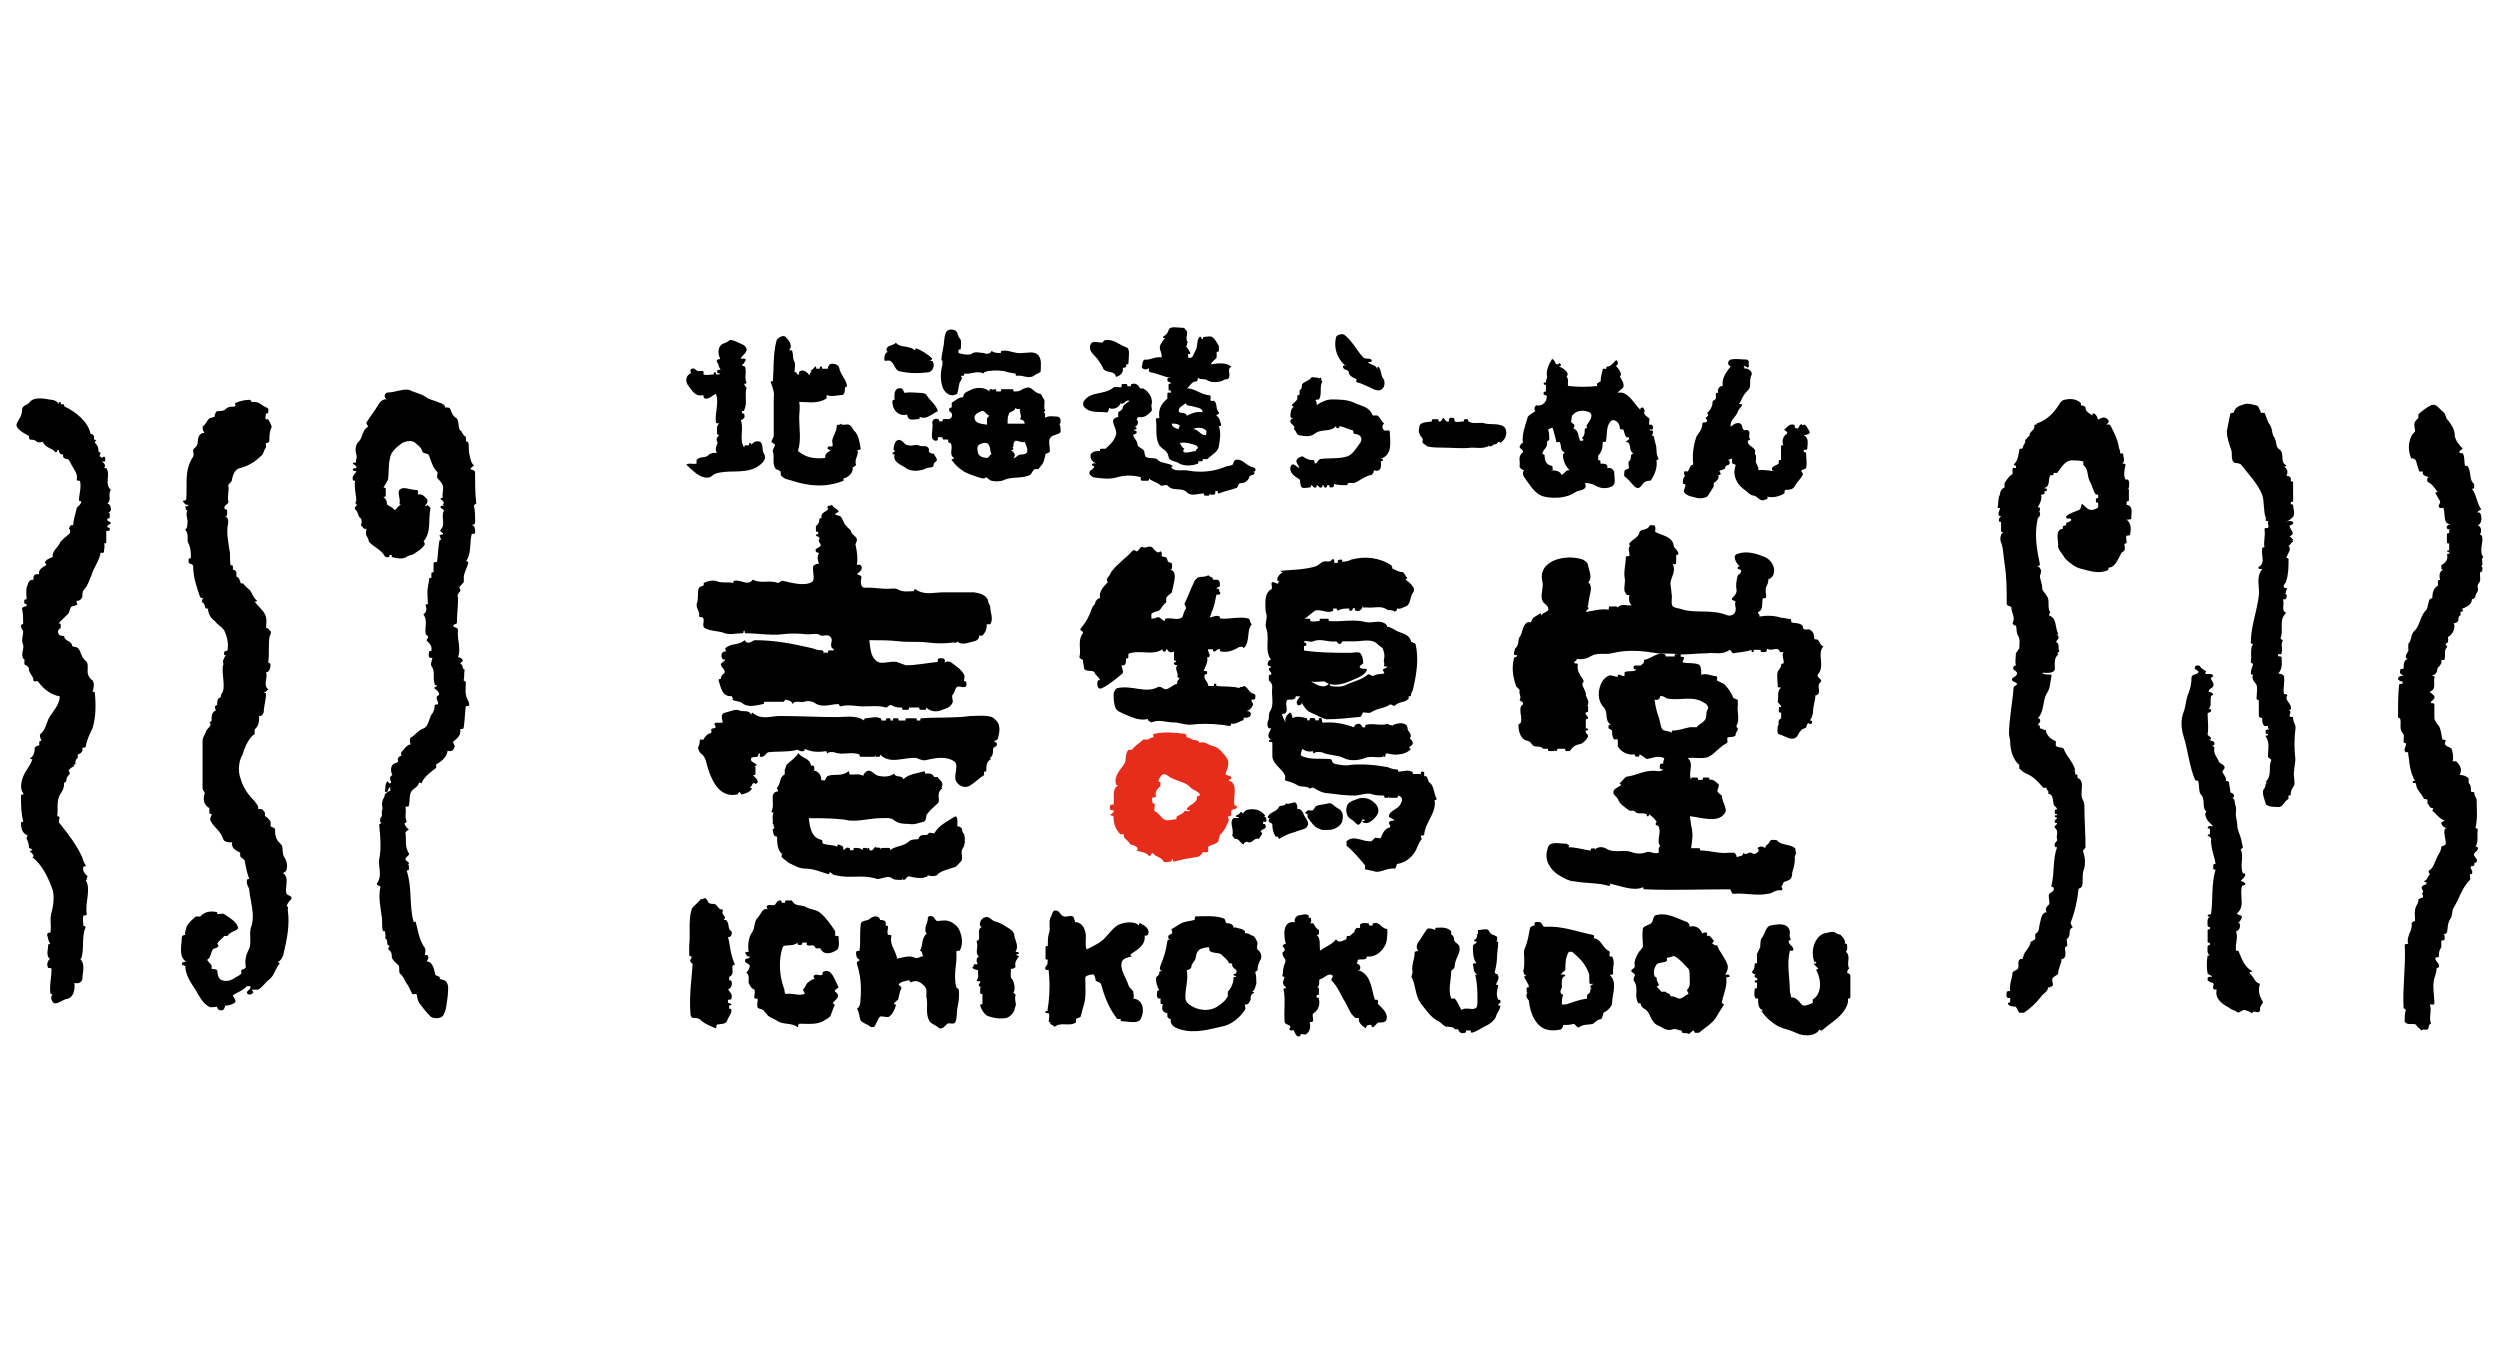 <?xml version="1.0" encoding="utf-8"?>
<!-- Generator: Adobe Illustrator 24.3.0, SVG Export Plug-In . SVG Version: 6.00 Build 0)  -->
<svg version="1.1" id="Layer_1" xmlns="http://www.w3.org/2000/svg" xmlns:xlink="http://www.w3.org/1999/xlink" x="0px" y="0px"
	 viewBox="0 0 275 150" style="enable-background:new 0 0 275 150;" xml:space="preserve">
<style type="text/css">
	.st0{fill:#010000;}
	.st1{fill:#E62D1B;}
</style>
<g>
	<path class="st0" d="M2.43,45.09c0,0.76-0.5,1.14-0.62,1.63c0,0.5,0.75,0.88,1.38,1.25c0,0.13,0,0.39,0.13,0.39
		c0.25,0,0.5,0,0.75,0.24c0.25,0.13,0.63,0,0.63,0c0.38,0.76,1,0.63,1.38,1.13c0.25,0.13,0.13-0.25,0.38-0.25
		c0,0.25,0.13,0.38,0.25,0.5c0.13,0,0.13,0,0.25,0C6.82,50.37,7.2,50.5,7.44,50.5c0.25,0.12,0.38,0.62,0.5,0.75
		c0.25,0.49,0.63,0.88,0.5,1.5c0,0.25,0.38,0,0.38,0.25c0.13,0.76-0.13,1.38-0.13,2.01c0,0.13,0.13,0.13,0.25,0.13
		c0,0.38-0.38,0.5-0.5,0.75c-0.13,0.63-0.38,1.26-0.38,1.89c-0.38-0.13-0.38,0.24-0.49,0.37c0.24,0.13,0.12,0.38,0.12,0.5
		c-0.38,0.38-1,0.76-1.13,1.13c-0.25,0.5-0.88,0.88-0.76,1.5c-0.37,0.13-0.75,0.26-0.87,0.63c0,0,0.25,0.13,0.13,0.26
		c-0.38,0.24-0.88,0.49-0.76,1c-0.13,0-0.25,0-0.38,0c-0.25,0.12-0.25,0.37-0.25,0.62c-0.37-0.12-0.62,0.38-0.62,0.51
		c-0.25,0.5-0.13,1.13-0.13,1.63c-0.13,0-0.25,0-0.25,0.13c0,0.13,0,0.13,0,0.25s0.13,0.13,0.25,0.13c0,0.13,0,0.13,0,0.25
		c-0.25,0-0.5,0.13-0.5,0.25c0.13,0.5,0.13,1.13,0.13,1.62c0,0.13-0.25,0.13-0.25,0.26c0,0.25,0.13,0.37,0.25,0.62
		c0,0.5-0.25,1.01,0,1.5c0.13,0.5-0.38,1.13,0.13,1.64c0,0,0.13,0,0.25,0c-0.13,0-0.25,0-0.25,0.13c0,0.13,0,0.25,0,0.37
		c0.25,0.13,0.5,0.26,0.5,0.5c0,0.51,0.5,0.76,0.5,1.26c0,0.24,0.38,0,0.5,0.12c0.63,0.88,1.5,1.51,2.39,1.63
		c0,1.01-0.88,1.76-1.25,2.51c-0.25,0.63-0.38,1.25-0.88,1.64c-0.13,0.12,0,0.49,0.13,0.75c-0.13,0-0.25,0-0.25,0.13
		c0,0.12,0,0.25,0,0.38c-0.25,0-0.38,0.12-0.5,0.25c0,0.5-0.13,1-0.5,1.13c0,0.13,0.13,0.13,0.25,0.13
		c-0.25,0.76-0.76,1.25-1.01,1.88c-0.25,0.63-0.38,1.38,0,1.88c0.13,0.25-0.25,0-0.25,0.25c0,1,0,1.88,0.25,2.88
		c-0.13,0-0.25,0-0.25,0.12c0,0.63,0.13,1.14,0.75,1.39c-0.13,0.13-0.13,0.25-0.13,0.37c0.13,0.25,0.25,0.5,0.25,0.88
		c0,0.25,0.38,0.13,0.38,0.38c-0.13,0-0.25,0-0.25,0.12c0.13,0.13,0.25,0.26,0.37,0.38c0,0.13,0,0.25-0.12,0.25
		c1.12,0.88,1.75,2.26,2.25,3.64c0.13,0.51,0.13,1.51-0.13,2.38c-0.24,0.75,0,1.51-0.13,2.26c-0.25,0-0.37,0.13-0.37,0.26
		c0.13,0.38,0.13,0.75,0.37,1c-0.12,0-0.25,0-0.25,0.13c0,0.51-0.25,1.01,0.13,1.5c0.12,0,0.24,0,0.37,0
		c-0.5-0.13-0.75,0.63-0.5,1.01c0.13,0,0.37,0,0.37,0.13c0,0.88-0.24,1.74-0.13,2.63c0,0.14,0.13,0.14,0.25,0.14
		c-0.37,0.37,0,1,0.25,1c0.5,0,0.76-0.38,1.38-0.51c0.63-0.12,0.88-1,0.76-1.75c0.38,0.13,0.75,0,0.88-0.38
		c0-0.76,0.38-1.63-0.25-2.26c-0.13,0-0.25,0-0.38,0c0.13,0,0.38,0,0.5,0c0.38-1.12,0-2.38,0.5-3.5c0,0-0.13-0.13-0.25-0.13
		c0-0.37-0.13-0.76,0-1.13c0,0,0.37,0,0.37-0.13c-0.24-1.25,0.51-2.76-0.12-3.76c0.24,0,0-0.38,0.24-0.38
		c-0.37-0.37-0.62-0.63-0.49-1.12c0.13,0,0.25,0,0.25-0.13c-0.25-0.38-0.25-0.5-0.38-0.88c-0.63-1.38-1.5-2.51-2.51-3.77
		c-0.13-0.12,0-0.37,0-0.62c0-0.13-0.13-0.13-0.25-0.13c0.13-0.87-0.13-1.75,0.38-2.5c0.25-0.38,0.38-0.62,0.38-1.13
		c0-0.13,0.24-0.13,0.24-0.25c0-0.38,0.13-0.51,0.38-0.76c0-0.13,0-0.26-0.12-0.38c0.12-0.25,0.37-0.37,0.62-0.5
		c0-0.13-0.13-0.13-0.25-0.13c0.13,0,0.38,0,0.38-0.13c0-0.25,0-0.5,0.25-0.63c0-0.12,0-0.38,0-0.38c0.38-0.12,0.63-0.38,0.5-0.75
		c0.13,0,0.38,0,0.38-0.13c0.12-0.75,0.49-1.5,0.75-2.01c0.38-1.26,0.38-2.64,0.25-3.89c0-0.13-0.13-0.13-0.25-0.13
		c0.12-0.38,0.25-0.88,0-1.25c-0.25-0.13-0.38-0.39-0.5-0.63c-0.13-0.5,0.13-1.25-0.24-1.5c-0.63-0.5-0.5-1.26-1.01-1.51
		c-0.13,0-0.38-0.12-0.5-0.12c0-0.63-0.87-0.51-0.87-1.13c-0.25,0-0.5,0-0.63-0.25c-0.13-0.25,0-0.5,0.25-0.62c0-0.13,0-0.25,0-0.38
		c0-0.13-0.13-0.13-0.25-0.13c0.38-0.37,0.76-0.75,1.13-1.12c0.12-0.26,0.12-0.63,0.37-0.76c0.25,0,0.5-0.13,0.63-0.25
		c-0.25,0,0-0.38-0.25-0.38c0.38,0.13,0.63-0.13,0.75-0.38c0-0.24,0-0.62,0.13-0.75c0.49-0.5,0.62-1.14,0.87-1.64
		c0.25-0.87,0.88-1.63,1.01-2.5c0,0,0.37,0.13,0.37-0.13c0-0.25,0.13-0.63,0-0.88c0.13,0,0.25,0,0.25-0.13c0-0.37,0-0.88,0-1.25
		c0,0,0.13,0,0.25,0c0.13,0,0.13-0.13,0.13-0.25c0-0.13-0.13-0.13-0.25-0.13c-0.13-0.24,0.38-0.37,0.38-0.49
		c-0.13-0.25-0.5-0.13-0.38-0.5c0.13,0,0.25,0,0.25-0.13c0-0.13,0-0.25,0-0.38c0-0.13-0.13-0.13-0.25-0.13
		c0.25,0,0.25-0.12,0.38-0.25c0-0.25,0-0.62-0.38-0.76c0.5-0.37,0-1,0.38-1.5c-0.76-0.62,0-1.63-0.5-2.38c0,0-0.13,0-0.25,0
		c0.25-0.38,0-0.5-0.24-0.76c0.12,0,0.37,0.13,0.37-0.13c0-0.12,0-0.38-0.13-0.38c-0.13,0-0.13,0.13-0.24,0.13
		c-0.13-0.13-0.13-0.13-0.25-0.13c0-0.12,0-0.25,0.13-0.37c-0.13-0.13-0.25-0.13-0.25-0.25c0-0.38-0.13-0.63-0.38-0.88
		c0-0.13,0-0.25,0.13-0.25c0-0.12-0.13-0.12-0.25-0.12c0-0.12,0-0.26,0-0.39c-0.12-0.12-0.12-0.24-0.38-0.24
		c-0.25-1.38-1.75-2.51-2.88-3.02c0,0,0-0.24-0.13-0.24c-0.13,0-0.13,0-0.25,0c0-0.13,0-0.25-0.13-0.25c-0.13,0-0.13,0.12-0.13,0.25
		c-0.13-0.39-0.63-0.5-0.88-0.5c-0.75-0.13-1.88-0.38-2.38,0.37C2.93,44.59,2.43,44.59,2.43,45.09z"/>
	<path class="st0" d="M21.75,48.61c0,0.52-0.38,0.63-0.51,0.88c0,0.25,0.13,0.5,0,0.75c-1,1.5-0.62,3.02-0.75,4.64
		c0,0.25-0.38,0.13-0.38,0.25c0.13,0.13,0.25,0.5,0.62,0.38c0,0.25-0.37,0.13-0.37,0.25c0.13,0.12,0,0.37,0.25,0.37
		c-0.25,0.5,0.12,1.01,0,1.51c0,0.13,0,0.5-0.25,0.62c0.49,0.51,0.13,1.14,0.37,1.51C21,60.28,21,60.91,21,61.41
		c-0.13,0-0.25,0-0.25,0.13c0,0.12,0,0.24,0,0.37c0.13,0.13,0.5,0.13,0.5,0.38c0,1.25,0.38,2.26,0.76,3.39
		c0.13,0.13,0.25,0.13,0.38,0.13c-0.25,0.13-0.13,0.38-0.13,0.5c0.38,0,0.13,0.75,0.62,0.63c0,0.62,0.38,1.13,0.76,1.38
		c0.25,0.38,0.75,0.63,1.01,1c0.37,0.76,0.5,1.51,0.37,2.26c0,0-0.25,0-0.37,0.13c0,0.13,0,0.13,0,0.25c0,0.13,0.12,0.13,0.24,0.13
		c-0.24,0.13-0.24,0.38-0.37,0.63c0,0.13,0.13,0.37,0,0.49c-0.13,1.01,0.24,2.01,0,2.89c-0.13,0.13-0.25,0.38-0.25,0.63
		c-0.38,0-0.38,0.5-0.38,0.75c0,0.13-0.25,0.13-0.25,0.25s0,0.25,0.13,0.38c-0.5,0.25-0.5,0.63-0.5,1.13c0,0.13-0.13,0.13-0.25,0.25
		c0.13,0,0.13,0.12,0.13,0.25c-0.13,0.38-0.49,0.5-0.49,0.74c-0.13,0.38-0.38,0.63-0.38,1.01c0,1.76,0,3.52,0,5.27
		c0,0.13,0.25,0.38,0.25,0.51c-0.25,0.63-0.13,1.25,0.5,1.63c0,0.12,0,0.38,0,0.5c0,0.13,0.13,0.13,0.25,0.13
		c0,0.24-0.25,0.49-0.13,0.74c0.38,0.76,1.14,1.14,1.39,2.01c0.13,0.38,0.62,0.38,1,0.38c-0.13,0.63,0.38,0.88,0.88,1.13
		c0,0.13,0,0.25,0,0.38c0.12,0.25,0.37,0.25,0.5,0.51c0.13,0.75,0.25,1.39,0.5,2c-0.13,0-0.25,0-0.25,0.13
		c-0.13,0.5,0.25,0.76,0.25,1.13c0.13,1.26,0.63,2.64,0.25,3.89c-0.38,0.88,0.13,1.88-0.38,2.76c-0.25,0.51-0.38,1.12-0.25,1.75
		c0,0.26-0.38,0.26-0.5,0.38c0,0.12,0,0.25,0,0.38c-0.24,0.26-0.62,0.37-0.75,0.5c-0.38,0.25-0.88,0.38-1.25,0.25
		c-0.38,0-0.63-0.5-0.63-1.01c0-0.25-0.38-0.25-0.63-0.25c0-0.13,0-0.26,0-0.38c-0.13-0.25-0.38-0.38-0.5-0.63
		c0.5-0.25,0.37-1,0.75-1.25c0.25,0,0.38-0.13,0.5-0.25c0-0.13-0.13-0.25-0.13-0.25c0.13-0.37,0.5-0.5,0.76-0.88
		c0.12,0,0.24,0,0.37,0c0.38-0.63,1.26-0.5,1.13-1c-0.13-0.51-0.88-1.01-1.5-1.39c-0.25-0.13-0.5,0-0.76,0c0-0.13,0-0.25-0.13-0.25
		c-0.76-0.12-1.25,0-1.76,0.51c-0.13,0-0.38,0-0.5,0c-0.38,0.38-0.76,0.63-1,1.14c0,0.25-0.25,0.62-0.13,0.88
		c-0.25,0-0.38,0.12-0.38,0.25c0,0.75-0.38,2.02,0.38,2.63c0.37,0.13-0.38,0-0.38,0.26c0,0.12,0.13,0.25,0.38,0.25
		c0,1.01,0.62,1.88,1.12,2.64c0.38,0.62,0.76,1.5,1.5,1.87c0.25,0.13,0.63,0,0.88,0c0,0.25,0.13,0.25,0.25,0.39
		c0.13,0,0.25,0,0.38,0c0.13-0.14,0.24-0.26,0.24-0.51c0.38,0,0.88-0.13,1.13-0.38c0.13-0.25-0.38-0.76-0.25-0.76
		c0.5-0.37,1.12-0.5,1.5-1c0.13,0,0.25,0,0.38,0c0.25,0.38-0.63,0.49-0.25,0.88c0.25,0.11,0.5,0,0.63-0.25c0,0-0.25-0.14-0.13-0.25
		c0.13,0,0.38,0,0.62,0c0.5-0.26,0.76-0.76,1.26-1.14c0.5-0.37,0.62-1.13,1.13-1.76c0,0-0.13-0.13-0.25-0.13
		c0.38-0.13,0.51-0.5,0.63-0.74c0.38-1.63,0.76-3.27,0.5-5.03c0,0,0.13-0.38-0.13-0.38c0.13-0.37,0.25-0.49,0.5-0.76
		c0.25-0.37-0.38-0.37-0.5-0.62c-0.25-0.62,0.38-1.76-0.38-2.25c-0.12,0,0.38-0.14,0.38-0.39c0.13-0.5,0-1-0.25-1.38
		c-0.25-0.37-0.13-0.88-0.25-1.25c-0.13-0.25-0.51-0.5-0.51-0.63c-0.25-0.37-0.25-0.75-0.25-1.13c0-0.25-0.37-0.25-0.49-0.38
		c0-0.12,0-0.38,0-0.5c-0.13-0.24-0.38-0.5-0.63-0.63c0-0.12,0-0.24,0-0.37c-0.13-0.25-0.38-0.5-0.76-0.38
		c0.13-0.37-0.24-0.63-0.37-0.88c-0.75-0.75-1.26-1.5-1.51-2.38c-0.37-0.88-0.24-2.01,0.13-2.64c0.13-0.38,0.38-1.13,0.63-1.5
		c0.13-0.25,0.38-0.63,0.75-0.87c0-0.13,0-0.39,0-0.51c0.5-0.37,0.5-1.01,0.5-1.5c0.38,0.12,0.38-0.25,0.5-0.38
		c0-0.63,0.25-1.38,0.25-2.01c0-0.13-0.13-0.13-0.25-0.13c0.25-0.13,0.5-0.38,0.5-0.38c-0.63-0.5,0-1.26-0.25-1.88
		c0.38,0,0.5-0.5,0.5-0.88c0-0.12-0.25-0.12-0.25-0.24c0.13-1.01,0-1.89,0.13-2.76c0-0.13,0.25-0.38,0.13-0.63
		c-0.13-0.13-0.25-0.37-0.5-0.37c0-0.51,0.13-1.01-0.13-1.51c-0.25-0.5-0.76-0.87-1.13-1.38c0.13,0,0.25,0,0.25-0.13
		c-0.38-0.25-0.5-0.75-0.76-1.12c-0.25-0.25-0.5-0.38-0.76-0.76h-0.25c-0.12-0.25-0.12-0.63-0.49-0.75c0-0.13,0-0.37,0-0.5
		c-0.13-0.13-0.13-0.25-0.38-0.25c0-0.13,0-0.25,0-0.38c0-0.12-0.13-0.12-0.25-0.12c-0.13-0.51,0-1.26-0.13-1.64
		c-0.13-1-0.38-2.01-0.13-3.01c0-0.25,0-0.63-0.38-0.76c0.13,0,0.25,0,0.25-0.12c0-0.13,0-0.37,0-0.5c0-0.13-0.25-0.13-0.25-0.13
		c-0.24-0.5,0.5-0.5,0.38-0.87c-0.13-0.63,0.13-1.13,0-1.76c0-0.13,0.38-0.38,0.38-0.5c0.13-0.75,0.38-1.25,0.88-1.38
		c1-0.25,1.76-0.76,2.38-1.38c0.25-0.13,0.25-0.63,0.5-0.88c0-0.13,0-0.38,0-0.5c0.25,0,0.38-0.13,0.38-0.25c0-0.5,0-1,0.25-1.5
		c0-0.25-0.25-0.62-0.38-0.87h-0.25c-0.13-0.13,0-0.38,0-0.63c0.13,0,0.25,0,0.25-0.13c0-0.13,0.13-0.38-0.13-0.5
		c-0.63-0.26-0.88-0.76-1.63-0.63c-0.13,0-0.13-0.25-0.25-0.25c-0.5,0-1.13,0.12-1.63,0.37c0,0.13,0.13,0.38-0.13,0.38
		c-0.38,0-0.63,0-0.88,0.25c-0.24,0.25-0.62,0.25-1,0.25c-0.13,0.13-0.25,0.38-0.25,0.63c-0.13,0-0.38,0.13-0.51,0.13
		c-0.37,0.25-0.37,0.62-0.75,0.88c-0.13,0.24,0,0.49,0.13,0.75C21.88,47.61,21.75,48.24,21.75,48.61z"/>
	<path class="st0" d="M39.19,49.99c0.14,0.44-0.13,0.63,0,0.88c-0.13,0-0.38,0-0.38,0.13c0.13,0.13,0.5,0.25,0.38,0.5
		c-0.13,0-0.38,0-0.38,0.13c0,0.25,0.38,0.12,0.38,0.25c-0.13,0.25-0.5,0.49-0.38,0.87c0,0.13,0.13,0.13,0.25,0.13
		c-0.13,0.76,0.13,1.5,0.13,2.26c-0.13,0-0.13,0.5,0.25,0.38c-0.25,0-0.5,0.37-0.38,0.5c0.38,0.26,0.25,0.75,0.63,1.01
		c0.12,0.13,0.12,0.5,0,0.76c0.25,0.12,0.25,0.49,0.62,0.37c0,0.25-0.13,0.5,0,0.76c0.13,0.24,0.25,0.38,0.25,0.63
		c0.5,0.63,1.38,0.88,1.76,1.63c0.13,0.12,0.25,0.12,0.38,0.12c0.13,0,0.13-0.12,0.13-0.24c0.13,0,0.13,0,0.25,0
		c0,0.13,0,0.24,0.13,0.24c0.5,0.13,1.13,0.26,1.63-0.12c0.25-0.13,0.63-0.13,0.87-0.38c0.38-0.25,0.63-0.38,1.01-0.88
		c0-0.13,0-0.25-0.13-0.37c0.88-1.01,0.5-2.38,0.76-3.65c0-0.12-0.25-0.24-0.38-0.37c0,0.13-0.13,0.13-0.25,0.13
		c0.25-0.26,0.38-0.5,0.25-0.76c-0.25-0.25-0.5-0.62-1.01-0.5c0-0.12,0.13-0.5-0.13-0.5c-0.62,0-1.38-0.37-1.75-0.12
		c-0.5,0.24,0,1-0.13,1.62c0,0.13,0.13,0.13,0.25,0.13c-0.5,0-0.62,0.76-0.88,0.5c-0.25-0.37-0.76-0.37-0.76-0.63
		c0-0.37-0.13-0.5-0.38-0.75c0.13,0,0.25,0,0.25-0.13c0-0.24,0-0.5,0-0.75c0-0.13-0.13-0.13-0.25-0.13c0.13-0.25,0.38-0.63,0.5-0.88
		c0.13-1.01,0-2.01,0.38-2.88c0.25-0.38,0.62-0.76,1-1.01c0.25-0.25,1.01-0.5,1.5-0.25c0.25,0.25,0.76,0.5,0.88,1.01
		c0.13,0.37,0.63,0.13,0.76,0.5c0.25,0.62,0.37,1.25,0.87,1.76c0.13,0.12,0,0.37,0,0.62c0.13,0.25,0.38,0.38,0.5,0.63
		c0.38,0.5,0,1.13,0.13,1.63c-0.13,0-0.25,0-0.25,0.13c0.25,0.13,0.5,0.38,0.25,0.63c0,0,0.13,0.13,0.25,0.13
		c-0.13,0-0.5-0.13-0.5,0.13c0,0.12,0.38,0.24,0.38,0.37c-0.38,0.76,0.25,1.51-0.38,2.13c-0.13,0.25,0.38,0.25,0.25,0.51
		c-0.13,0-0.25,0-0.38,0.13c0.25,0.13,0,0.5,0.38,0.5c-0.13,0-0.38-0.13-0.38,0.13c-0.13,0.75-0.13,1.51-0.25,2.25
		c0,0-0.38,0-0.38,0.13c0,0.38,0,0.63,0,1.01c-0.13,0-0.24,0-0.24,0.13c0,0.13,0,0.37,0,0.49c-0.13,0-0.25,0-0.25,0.13
		c0,0.37-0.13,0.62-0.13,0.87c-0.13,0.63,0,1.25,0,1.88c-0.13,0-0.25,0-0.25,0.13c0.13,0.38,0.13,0.75-0.25,1
		c0.5,0.63,0.13,1.39,0.25,2.14c0,0.12,0.13,0.12,0.25,0.25c0.13,0.25-0.25,0.38-0.13,0.5c0.38,0.38,0.62,0.63,0.5,1.13
		c-0.13,0-0.25,0-0.25,0.13c0,0.25-0.13,0.51,0.13,0.63c0.13,0,0.24,0,0.24,0c0,0.25-0.24,0.63-0.12,0.87
		c0.49,0.63,0.12,1.25,0.37,2.01c0,0.13,0.13,0.13,0.25,0.13c0,0.25-0.38,0.13-0.25,0.38c0.25,0.13,0.5,0.38,0.5,0.63
		c0,0.13-0.25,0.13-0.25,0.24c-0.13,0.26,0.13,0.5,0.13,0.75c0,0.25-0.38,0-0.38,0.25c0,0.38-0.13,0.76-0.37,1.01
		c-0.25,0.5-0.38,1.38-0.88,1.5c-0.63,0.24-0.88,0.75-1.38,1c-0.13,0.13-0.13,0.51,0,0.75c-0.25,0-0.5,0.26-0.63,0.38
		c-0.13,0.25-0.63,0.5-0.38,0.87c-0.25,0-0.25,0.13-0.38,0.25c-0.13,0.13,0.13,0.38-0.13,0.51c-0.75,0.12-0.75,0.88-0.5,1.38
		c-0.38,0.13-0.25,0.51-0.13,0.76c0,0.13-0.13,0.13-0.25,0.13C42.7,86,42.7,85.88,42.58,86c-0.25,0.24-0.13,0.63-0.25,1
		c0,0.12,0.13,0.12,0.25,0.12c0.13-0.12,0.13-0.38,0.25-0.49c0.25,0,0,0.24,0.13,0.37c-0.25,0-0.5,0.25-0.63,0.38
		c0,0.37-0.25,0.5-0.25,0.75c-0.13,0.25,0,0.62,0,0.88c-0.24,0.38,0.13,0.63-0.24,1c0,0.14-0.13,0.38,0.12,0.5
		c-0.12,0.13-0.25,0.13-0.25,0.25c0.13,1.26,0.25,2.51,0,3.77c-0.12,0.88,0.38,1.76-0.24,2.64c-0.13,0.25,0.38,0.25,0.38,0.38
		c-0.25,1.13,0,2.12,0.12,3.13c0.13,0.5,0,1.13,0.13,1.63c0,0.13,0.13,0.13,0.25,0.13c0,0.25,0.13,0.5,0,0.76
		c0.25,0.12,0.25,0.37,0.25,0.62c0,0.13,0.13,0.13,0.25,0.25c-0.13,0.12-0.13,0.25-0.13,0.38c0.38,0.25,0.38,0.5,0.38,0.87
		c0.13,0.38,0.51,0.63,0.75,0.88c0.13,0.25,0,0.62,0.13,0.88c0.38,0.26,0.51,0.75,0.76,1.13c0.25,0.25,0.38,0.74,0.62,1.13
		c0.13,0.11,0.38-0.14,0.5,0.11c0,0.26,0.13,0.63,0.25,0.88c0.38,0.5,0.76,1,1.26,1.5c0.37,0.25,1.13,0.25,1.38-0.13
		c0.38-0.62,0.38-1.38,0.5-2.13c0-0.63,0.25-1.37-0.38-1.75c-0.13,0-0.38-0.13-0.5-0.13c0.13-0.37-0.38-0.25-0.5-0.5
		c-0.13-0.76-0.37-1.64-1.25-1.39c0.38,0.13,0.38-0.25,0.5-0.38c0-0.13,0-0.24-0.13-0.37c-0.13,0-0.25,0-0.25,0
		c0-0.26,0.13-0.51,0-0.76c-0.63-0.88-0.75-1.88-1.01-2.89h-0.24c-0.5-1.89-0.13-3.76-0.76-5.65c0.13,0,0.25,0,0.25-0.13
		c0-0.12,0-0.24,0-0.37c0-0.13-0.13-0.13-0.25-0.13c0.13,0,0.25,0,0.25-0.13c0-0.25-0.38-0.25-0.38-0.5c0-0.25,0.5-0.38,0.38-0.62
		c-0.5-0.76-0.25-1.51-0.38-2.26c0-0.13,0.25-0.25,0.38-0.38c-0.25-0.12-0.38-0.38-0.5-0.63c0,0,0.25-0.13,0.25-0.25
		c-0.25-0.5,0-1-0.13-1.5c0-0.25,0.38,0,0.38-0.25c0.13-0.51,0-1.01,0.25-1.51c0.25-0.38,0.75-0.49,0.87-1c0,0,0.25,0,0.25,0.12
		c0.25-0.75,1.01-1.25,1.63-1.75c0-0.12,0-0.25,0-0.37c0.63-0.38,1.14-0.76,1.26-1.51c0.37,0.13,0.62,0,0.75-0.37
		c0.13-0.25-0.25-0.51-0.13-0.63c0.5-0.38,0.88-0.76,0.76-1.38c0.13,0,0.38,0,0.38-0.12c0.13-0.76,0.13-1.63,0.24-2.39
		c0,0,0.38,0,0.38-0.13c0-0.25-0.13-0.5-0.25-0.75c-0.24-0.51-0.13-1.14-0.13-1.76c0-0.13-0.24-0.13-0.24-0.24
		c0.13-0.39,0-0.75,0.13-1.13c-0.38-0.13-0.13-0.63-0.5-0.63c0-0.24,0.38-0.24,0.25-0.5c-0.13-0.13-0.25-0.25-0.5-0.25
		c0.38-0.88-0.13-2.01,0-3.02c0-0.24-0.38-0.24-0.5-0.37c-0.13-0.25,0.38-0.25,0.38-0.38c0-0.88,0.13-1.75,0.13-2.76
		c-0.13-0.25,0-0.5,0.25-0.75c0-0.13,0-0.25-0.13-0.38c0.13-0.25,0.38-0.38,0.51-0.63c0-0.13,0-0.37,0-0.5c0-0.49,0.37-1,0.49-1.63
		c0-0.13-0.13-0.13-0.25-0.13c0.63-0.87,0.38-2.01,0.63-3.01c0,0,0.38,0,0.38-0.13c0-0.38,0-0.75-0.38-0.87
		c0.25,0,0.38-0.13,0.38-0.25c0-0.63,0-1.25-0.13-1.88c0-0.13,0.25-0.13,0.25-0.26c-0.13-1.12-0.13-2.25-0.13-3.39
		c0-0.25-0.38-0.25-0.5-0.37c0-0.13,0.25-0.25,0.38-0.38c-0.38-0.38-0.38-0.75-0.5-1.26c-0.13-0.37,0-0.88-0.13-1.25
		c0-0.13-0.13-0.13-0.25-0.13c0-0.13,0-0.37,0-0.5c-0.24-0.13-0.37-0.37-0.5-0.62c-0.5-0.25-0.13-1.25-0.63-1.5
		c-0.38-0.25-0.51-0.76-0.62-1.01c-0.13-0.12-0.25-0.12-0.38-0.12c-0.13,0-0.13,0.12-0.13,0.24c0.13-0.5-0.5-0.75-0.63-0.75
		c-0.5-0.25-1.25-0.37-1.5-0.62c-0.5-0.38-1.26-0.5-1.76-0.76c-0.63-0.25-1.64,0.25-2.51,0.25c-0.38,0.13-0.38,0.63,0,0.76
		c-0.5-0.13-0.88,0.37-1,0.62c-0.38,0.63-0.88,1.26-1.26,1.88c-0.13,0.25,0.25,0.39,0.13,0.5c-0.75,0.5-0.5,1.26-1.13,1.76
		C39.07,49.11,39.07,49.61,39.19,49.99z"/>
	<path class="st0" d="M220.49,61.91c0.25,1.49,0.25,3.02,0.25,4.52c0,0.25,0.51,0.25,0.51,0.38c0,0.63,0.5,1.12,0.12,1.75
		c0.13,0.13,0.13,0.26,0.38,0.26c0.13,0.37,0,0.76,0.25,1.13c0.24,0.38,0.12,0.88,0.12,1.39c-0.12,0.12-0.24,0.37-0.37,0.5
		c0,0.5-0.12,0.88,0,1.38c-0.12,0-0.25,0-0.25,0.13c-0.25,0.37,0.38,0.37,0.38,0.75c-0.13,0.37-0.25,0.25-0.51,0.5
		c-0.25,0.38,0.38,0.38,0.51,0.63c0,0.13-0.38,0.26-0.38,0.38c-0.13,1.75-0.51,3.51-0.51,5.15c0,0.12,0.13,0.62,0.13,0.75
		c0,0.88,0.25,2.01,1,2.64c0,0.13,0,0.25,0,0.37c0.26,0.25,0.51,0.5,0.88,0.63c0.63,0.25,1.25,0.88,1.76,1.51c0.13,0,0.25,0,0.38,0
		c-0.12,0.24,0.38,0.37,0.13,0.62c0.62,0.13,0.5,0.63,0.62,1.13c0,0.26,0.39,0.38,0.39,0.63c-0.14,0-0.25,0-0.25,0.13
		c0,0.13,0,0.13,0,0.25c0,0.13,0.11,0.13,0.25,0.13c0.12,0.24-0.25,0-0.25,0.24c0,0.13,0.11,0.13,0.25,0.13
		c0,0.25-0.39,0.25-0.25,0.5c0,0.12,0.11,0.12,0.25,0.12c0,0.25-0.39,0.25-0.25,0.51c0.49,0.38,0.11,0.88,0.25,1.25
		c0.12,0.25-0.39,0.38-0.25,0.76c0,0.13,0.11,0.13,0.25,0.13c-0.51,1.38-0.25,2.75-0.63,4.27c0,0.13,0.12,0.13,0.24,0.13
		c0.14,0.5-0.24,0.5-0.49,0.75c-0.13,0.38,0.12,0.76,0,1.14c-0.26,0.24-0.51,0.5-0.26,0.87c-0.63,0-0.63,0.88-0.76,1.25
		c-0.12,0.39,0,0.88-0.5,1.13c0,0.13,0,0.37,0,0.51c-0.12,0.25-0.37,0.25-0.5,0.37c-0.13,0.63-0.51,0.88-0.76,1.39
		c0,0.13-0.13,0.37-0.13,0.49c-0.12,0-0.12,0-0.25,0c-0.37,0.25-0.13,0.63-0.24,1.01c-0.12,0.25-0.5,0.25-0.63,0.5
		c0,0.63-0.38,1.26-0.25,2.01c-0.13,0-0.38,0-0.38,0.14c0,0.25-0.13,0.49,0.13,0.62c0.12,0,0.25,0,0.25,0c0,0.12,0,0.37,0,0.5
		c-0.13,0-0.25,0-0.25,0.13c0.12,0.37,0.63,0.25,0.88,0.37c0.13,0.13,0.25,0.51,0.37,0.63c0.13,0,0.38,0,0.51,0
		c0.76-0.5,1.39-1.13,1.88-1.76c0.25-0.38,0.88-0.63,0.76-1.12c0.13,0.25,0.25,0,0.38,0c0.38-0.14,0-0.51,0.12-0.88
		c0.12-0.24,0.51-0.37,0.62-0.5c0-0.63,0.38-1.13,0.38-1.64c0.25,0,0.25-0.13,0.38-0.24c0.12-0.38,0-0.63,0-1.01
		c0-0.12,0.25-0.12,0.25-0.25c0-0.25-0.13-0.75,0-0.75c0.5-0.38,0-1.01,0.62-1.25c-0.13-0.13-0.25-0.39-0.25-0.51
		c0.5-1.26,0.75-2.52,0.88-3.76c0.25,0,0.25-0.12,0.38-0.25c0.13-0.5,0-1.13,0.13-1.64c0.25-0.62,0.25-1.38,0-2.13
		c-0.13-0.24,0.25-0.37,0.25-0.5c0-1.5-0.13-3.14-0.13-4.65c0-0.25-0.12-0.5-0.25-0.76c-0.25-0.75,0.38-1.87-0.51-2.25
		c0,0,0-0.13,0-0.25c0-0.12-0.12-0.12-0.25-0.12c0-0.13,0-0.13,0-0.26c0-0.12-0.13-0.12-0.25-0.12c0.12,0,0.25,0,0.25-0.12
		c-0.25-0.88-0.88-1.39-1.25-2.27c0-0.25-0.63-0.12-0.88-0.37c0-0.13,0-0.38,0-0.51c-0.62-0.25-1-0.63-1.12-1.25
		c-0.25,0.12-0.38-0.25-0.63-0.12c0-0.13,0-0.13,0-0.25c0-0.13-0.12-0.13-0.24-0.13c0.12-0.25,0.37-0.38,0.24-0.63
		c0-0.13-0.12-0.13-0.24-0.13c0.75-0.75,0.5-1.88,1-2.76c0.38-0.5,0.38-1.26,0.51-1.88c0.12-0.38-0.76,0-1.01-0.38
		c0.5,0,1.25,0.13,1.39-0.38c0-0.5-0.14-1.25,0.37-1.63c0-0.13-0.12-0.13-0.25-0.13c0.25,0,0.25-0.13,0.38-0.25
		c-0.24-0.24,0.12-0.75-0.38-1.01c0.14-0.24,0.38-0.37,0.25-0.62c0-0.13-0.12-0.13-0.25-0.13c0.14,0,0.25-0.12,0.25-0.12
		c-0.37-0.62-0.12-1.76-1-2.01c0,0,0-0.24,0.12-0.38c-0.38-0.49,0-1.38-0.38-1.76c-0.12-0.37-0.5-0.5-0.5-0.87
		c0-0.5-0.26-1-0.26-1.39c0.13-0.24,0.13-0.49,0.13-0.62c-0.13-0.13-0.13-0.38-0.37-0.38c-0.13-0.12,0.24,0,0.24-0.25
		c-0.37-1.75-0.62-3.26-0.24-5.02c0-0.13,0.37-0.25,0.24-0.63c0-0.12-0.12-0.12-0.24-0.12c0.12,0,0.24,0,0.24-0.13
		c0-0.13,0-0.13,0-0.25c0-0.12-0.12-0.12-0.24-0.12c0.24-0.39,0.5-0.88,0.37-1.39c0.13,0,0.25,0,0.38-0.12c0-0.13,0-0.13,0-0.26
		c0.13,0,0.25,0,0.25-0.13c0.13-0.24-0.38-0.12-0.25-0.24c0.63-0.13,0.38-0.88,0.63-1.39c0,0,0.13,0,0.25,0
		c0.12,0,0.12-0.12,0.12-0.25c0.14,0,0.25,0,0.39,0c0.49-0.62,0.87-1.38,1.62-1.38c0.38,0,0.88,0,1.26,0.13c0,0,0,0.25,0,0.38
		c0.62,0.5,0.37,1.25,0.75,1.88c0.25,0.38,0.25,0.87,0.63,1.38h0.25c0,0.13,0,0.25,0,0.38c-0.12,0-0.25,0-0.25,0.13
		c0,0.13,0,0.13,0,0.25c0,0.13,0.13,0.13,0.25,0.13c0,0.12,0,0.38,0,0.5c-0.25,0.24-0.75,0.37-1.01,0.24
		c-0.25-0.13-0.5-0.37-0.75-0.63c-0.13,0.13-0.13,0.5-0.25,0.63c-0.51,0.26-1.13,0.38-1.51,0.75c0,0.13,0,0.25,0.13,0.25
		c0.13,0,0.13,0,0.25,0c0.13,0,0.25,0.13,0.13,0.25c-0.13,0.13-0.38,0.13-0.51,0.25c0,0.13,0,0.25,0,0.25c-0.12,0-0.25,0-0.37,0.12
		c0,0.13,0,0.25,0,0.25c-0.87,0.13-0.51,1.13-0.51,1.76c-0.12,0.5,0.51,1.01,0.76,1.51c0.5,0.5,1.13,1,1.75,1.13
		c1,0.25,2.01,0.63,3.02,0.13c0,0,0-0.13,0-0.25c0.74,0,1-0.87,1.37-1.5c0-0.13,0.25-0.25,0.38-0.38c0.12-0.25,0-0.51,0-0.76
		c0.12,0,0.25,0,0.25-0.13c0-0.25-0.12-0.51,0-0.75c0.13,0,0.38,0,0.38-0.13c0.13-0.63,0.13-1.25-0.38-1.63c0.25,0,0.63,0,0.51-0.25
		c0-0.51,0.25-1.25-0.51-1.38c0,0,0-0.25,0-0.38c0.13,0,0.25,0,0.25-0.13c0-0.38,0-0.75,0-1.14c0-0.12-0.12-0.12-0.25-0.12
		c0.13,0,0.25,0,0.25-0.13c0-0.25,0.13-0.63-0.12-0.88c-0.13,0-0.25,0-0.25,0c-0.26-0.5-0.12-1.01,0-1.63
		c0-0.13-0.26-0.13-0.37-0.13c0.37-0.25,0.12-0.62,0.12-1.01c0-0.12-0.25-0.12-0.37-0.12c0.12-0.25-0.13-0.5-0.13-0.76
		c-0.12-0.75-0.5-1.5-0.88-2.25c-0.13-0.26-0.37-0.13-0.51-0.13c0.14-0.13,0.38-0.25,0.26-0.49c-0.26-0.38-0.63-0.38-1.01-0.13
		c-0.25,0.25-0.13-0.5-0.63-0.63c-0.13,0-0.13,0.13-0.13,0.25c-0.25-0.25-0.75-0.38-0.75-0.87c0-0.13-0.25-0.26-0.51-0.26
		c0-0.12,0-0.12,0-0.25c-0.5-0.5-1.25-0.5-1.75-0.37c-0.25,0-0.51,0.25-0.63,0.5c-0.63,1-1.38,1.76-2.5,2.12
		c0,0.13,0.13,0.13,0.25,0.13c-0.12,0-0.5-0.13-0.5,0.13c0.12,0.49-0.63,0.62-0.51,1.12c-0.25,0-0.25,0.39-0.5,0.39
		c0.12,0.37-0.25,0.62-0.25,0.87c0,0.25-0.38,0-0.38,0.25c-0.12,0.63-0.12,1.13-0.62,1.63c0,0,0.13,0.13,0.25,0.13
		c0,0.13,0,0.25,0,0.25c-0.12,0-0.38-0.13-0.38,0.13c0,0.12,0,0.37,0,0.51c-0.38,0.24-0.63,0.62-0.88,1c0,0.13,0,0.38,0,0.5
		c-0.37,0.13-0.5,0.5-0.5,0.75c-0.26,0.5-0.13,0.88-0.26,1.39c0,0.12,0.13,0.12,0.26,0.12c0,0.25-0.26,0.5-0.13,0.76
		c0,0.12,0.13,0.12,0.25,0.12c-0.12,0.13-0.25,0.25-0.25,0.5c0,0.13,0.13,0.13,0.25,0.13c0,0.38,0,0.62,0,1
		c0,0.13,0.12,0.13,0.25,0.13c-0.38,0.25-0.38,0.88-0.25,1.13C220.37,60.28,220.37,61.16,220.49,61.91z"/>
	<path class="st0" d="M240.19,78.35c-0.33,0.82-0.26,1.76,0,2.63c0.5,1.63,0.63,3.27,1.25,4.77c0.13,0.25,0.38,0,0.38,0.25
		c0.13,0.49,0,1.25,0.38,1.5c0.38,0.63,0,1.38,0.51,1.76c-0.13,0.13-0.13,0.25-0.13,0.38c0.13,0.62,0.5,0.87,0.88,1.25
		c-0.25,0-0.5-0.12-0.62,0.13c0,0.13,0.13,0.13,0.25,0.13c0,0.25,0,0.37,0,0.63c-0.12,0-0.25,0-0.25,0.12
		c0.25,0.13,0.5,0.37,0.37,0.5c0,1.01,0.38,1.76,0.5,2.64c-0.12,0-0.25,0-0.25,0.13c0,0.13,0,0.25,0,0.38
		c0,0.12,0.13,0.12,0.25,0.12c-0.5,1.64-0.25,3.26-0.5,4.9c0,0-0.37,0-0.37,0.13c0,0.13,0.13,0.13,0.25,0.13
		c-0.37,0.25-0.25,0.63-0.25,1c0,0.13,0.13,0.13,0.25,0.13c0,0.12,0,0.12,0,0.25c-0.12,0-0.25,0-0.25,0.12c0,0.38,0,0.88,0,1.25
		c0,0.13,0.13,0.13,0.25,0.13c0,0.12,0,0.12,0,0.25c-0.12,0-0.25,0-0.25,0.13c0,0.38-0.12,0.75,0.25,1.01c-0.12,0-0.25,0-0.25,0
		c-0.12,0.62-0.12,1.37,0,2c0.13,0.13,0.37,0.13,0.5,0.37c-0.13,0-0.37-0.12-0.5,0.12c0,0.13,0,0.13,0,0.25
		c0.13,0.12,0.37,0.25,0.5,0.25c0.38,0.13-0.13,0.63,0.25,0.76c0.12,0,0.12,0,0.25,0c-0.25,1,0.63,1.63,1.38,2
		c0.25,0.26,0.63,0.26,0.88,0.5c0.25,0.13,0.62-0.38,0.88-0.24c0.25,0.12,0.5,0.12,0.75,0.37c0.12-0.37,0.37-0.13,0.63-0.13
		c0.12,0,0.25-0.12,0.25-0.24c-0.13-0.51,0.5-0.76,0.25-1.01c-0.37-0.63-0.5-1.25-0.25-1.88c-0.63-0.13-0.63-0.76-1.14-1.13
		c-0.12-0.26,0.38-0.13,0.26-0.26c-0.88-0.5-1.13-1.38-1.51-2.25h-0.25c-0.13-0.76,0.25-1.38,0-2.13c0.38-0.13,0.51-0.5,0.38-0.88
		c0-0.12-0.13-0.12-0.25-0.12c0.38,0,0.38-0.38,0.5-0.5c0.12-0.38-0.63-0.25-0.5-0.51c0.88-0.76,0.25-1.88,0.5-2.88
		c0-0.26,0.5-0.13,0.38-0.38c-0.12-0.13-0.26-0.25-0.5-0.25c0.12-0.25,0.5-0.38,0.5-0.76c0-0.11-0.26-0.11-0.26-0.11
		c-0.37-0.88,0.14-1.76-0.24-2.64c0,0,0.24-0.13,0.24-0.25c-0.12-0.38-0.12-0.63-0.24-1.01c-0.13-0.5-0.38-0.87-0.38-1.38
		c0-0.51-0.25-1.12-0.13-1.5c0-0.25,0-0.62-0.13-0.88c0-0.12,0-0.63-0.38-0.63c0.13,0,0.26,0,0.26-0.12
		c0.12-0.38-0.26-0.38-0.38-0.51c0-0.38-0.13-0.63-0.13-1c0-0.13-0.12-0.25-0.37-0.25c0.12-0.38-0.25-0.63-0.38-1.01
		c0-0.12,0.25-0.24,0.25-0.5c-0.12-0.38-0.63-0.38-0.63-0.63c-0.25-0.5-0.63-0.88-0.5-1.5c0-0.13-0.13-0.13-0.25-0.25
		c0.13,0,0.25,0,0.25-0.13c0.12-0.37-0.38-0.37-0.62-0.5c0.12,0,0.25,0,0.25-0.13c0-0.25-0.37-0.25-0.37-0.49
		c0.13-0.76,0-1.51,0-2.26c0-0.13,0.5-0.13,0.37-0.38c0-0.13-0.13-0.13-0.25-0.13c0.37-0.38,0.12-0.88,0.25-1.38
		c0-0.12,0.25-0.12,0.25-0.24c-0.13-0.13-0.25-0.25-0.5-0.25c0-0.38,0.37-0.38,0.5-0.62c0.13-0.39-0.25-0.63-0.25-0.89
		c0-0.13,0.25-0.13,0.25-0.24c-0.13-0.38-0.62-0.13-0.88-0.25c0,0,0-0.25,0.13-0.25c-0.38-0.25-0.51-0.25-0.76-0.63
		c-0.13,0-0.38-0.13-0.51,0.13c-0.12,0.37,0.51,0.37,0.38,0.62c-0.13,0.25-0.62,0.13-0.75,0.49c0,0.76-0.13,1.26-0.38,1.89
		C240.44,76.97,240.44,77.72,240.19,78.35z"/>
	<path class="st0" d="M248.47,65.54c-0.22,1.75-0.88,3.39-0.88,5.15c0,0.13,0.13,0.13,0.25,0.13c-0.38,0.62-0.12,1.25-0.25,2.01
		c0,0.13,0.25,0.13,0.25,0.24c-0.12,0.38-0.25,0.63-0.25,1.01c0,0.13,0.13,0.13,0.25,0.13c-0.25,0.5,0.25,0.87,0.38,1.13
		c0.13,0.38,0,1.01,0,1.51c0,0.13,0.25,0.13,0.25,0.24c0,0.5,0,1.14,0,1.64c0,0.12,0.13,0.25,0.37,0.25c0,0.38,0,0.63,0.25,0.88
		c0.13,0,0.25,0,0.38,0c0,0.12,0,0.25,0.13,0.37c-0.13,0-0.25,0-0.38,0.12c0,0.13,0,0.13,0,0.26c0,0.13,0.12,0.13,0.25,0.13
		c0.13,0.24-0.38,0.12-0.25,0.24c0.5,0.75,0.25,1.5,0.25,2.26c0,0.12,0.38,0.25,0.38,0.38c-0.38,0.75,0.13,1.63-0.63,2.39
		c0,0,0.12,0.13,0.25,0.13c-0.13,0-0.25,0-0.25,0.12c0,0.25-0.13,0.5-0.26,0.63c-0.12,0.51,0.13,1.01,0.26,1.5
		c0.12,0.38,1.01,0.38,1.51,0.38c0.49-0.12,0.49-0.62,1-0.88c0-0.13,0-0.25,0-0.38c0.12,0,0.25,0,0.25-0.12
		c0-0.51,0.25-0.75,0.38-1.01c0.13-0.37-0.13-1.12,0-1.63c0-0.37,0.13-0.88,0.13-1.25c-0.13-1.14-0.13-2.13,0-3.26
		c0.12-0.5-0.25-0.75-0.25-1.26c0-0.25-0.38,0-0.38-0.25c0-0.25,0.26-0.5-0.12-0.63c0.12,0,0.25,0,0.25-0.13
		c0.13-0.63-0.76-0.88-0.38-1.5c0-0.13-0.38-0.13-0.38-0.13c-0.12-0.63,0.13-1.39,0-2.01c-0.12-0.13-0.38-0.25-0.63-0.25
		c0.51-0.51,0.38-1.13,0.38-1.76c0-0.13-0.24-0.13-0.38-0.13v-0.25c0.14,0,0.38,0.13,0.38-0.13c0.13-0.5-0.13-0.88,0.13-1.38
		c0,0-0.25-0.13-0.25-0.25c0.38-0.88-0.25-2.01,0.63-2.76c-0.63-0.26-0.13-1.01-0.38-1.51c0.38,0.13,0.5-0.25,0.38-0.5
		c0-0.13-0.13-0.13-0.26-0.13c0.38,0,0.13-0.37,0.38-0.5c-0.12-0.13-0.25-0.13-0.38-0.13c-0.12-0.38,0.26-0.5,0.26-0.76
		c0.25-0.75,0.25-1.63,0.25-2.38c0-0.13-0.13-0.13-0.25-0.13c0.12-0.5,0.63-0.88,0.25-1.39c0.25,0,0.25-0.38,0.5-0.38
		c0-0.12-0.12-0.12-0.25-0.12c0.13,0,0.25,0,0.25-0.13c-0.12-0.13-0.25-0.26-0.38-0.38c0.75-0.25,0-0.76,0-1.13
		c0-0.12,0.51-0.12,0.38-0.37c-0.25-0.38-0.63,0-1.01-0.13c0.38,0.13,0.76-0.25,1.01-0.5c0.25-0.38,0-0.88,0-1.25
		c0-0.13-0.12-0.13-0.25-0.13c0-0.13,0-0.13,0-0.25c0.13,0,0.25,0,0.25-0.13c0-0.63,0-1.38,0-2.01c0-0.13-0.12-0.13-0.25-0.13
		c0-0.13,0-0.25,0-0.38c-0.13-0.13-0.25-0.25-0.5-0.25c0.25-0.38,0.12-0.75-0.26-1c0.13,0,0.26,0,0.26-0.13
		c-0.75-0.38-0.13-1.26-0.75-1.76c-0.5-0.25-0.25-1.01-0.63-1.39c-0.25-0.5-0.12-0.75-0.38-1.24c-0.38-0.5-0.38-0.88-0.63-1.39
		c-0.13,0-0.25,0-0.38,0c-0.12-0.25-0.25-0.62-0.37-0.76c-0.51-0.13-1.14-0.38-1.64-0.13c-0.37,0.13-0.88,0.26-1,0.88
		c0,0-0.38,0-0.38,0.13c-0.13,0.63-0.25,1.26-0.38,1.88c0,0.76,0.25,1.38,0.5,2.13c0.13,0.37-0.12,1.13,0.38,1.38
		c0.25,0,0.63,0.13,0.63,0.13c0.88,1.13,1.88,2.13,2.38,3.38c0.25,0.76,0.12,1.76,0.38,2.51c0,0,0.12,0,0.25,0
		c-0.13,0-0.25,0-0.25,0.13c0,0.13,0,0.25,0.12,0.25c0.13,0,0.25,0,0.38,0c-0.12,0-0.25,0-0.25,0.13c0,0.25,0.13,0.49,0,0.62
		c-0.13,0-0.38,0-0.38,0.13c0.13,0.76-0.13,1.38,0,2.01c-0.13,0-0.25,0-0.25,0.13c-0.13,0.76,0.38,1.63-0.37,2.01
		c-0.12,0.13,0,0.25,0.13,0.25c0.12,0,0.12,0,0.25,0C248.1,63.54,248.6,64.54,248.47,65.54z"/>
	<path class="st0" d="M269.43,60.78c0.12,0.25-0.25,0-0.25,0.25c0.12,0.5-0.13,0.87-0.63,1.13c0,0.12,0,0.24,0,0.37
		s0.12,0.13,0.25,0.13c-0.51,0.13-0.51,0.75-0.38,1.13c-0.13,0-0.25,0-0.25,0.13c0,0.13,0,0.38,0,0.5c-0.5,0.25-0.62,0.87-0.62,1.38
		c-0.25,0-0.38,0.25-0.38,0.38c-0.13,0.38-0.13,0.87-0.38,1c-0.63,0.75-0.63,1.76-1.25,2.26c-0.38,0.38-0.25,1.01-0.63,1.39
		c0,0.12,0,0.37,0,0.5c0.13,0.37-0.38,0.62-0.25,1c0,0.13,0.12,0.13,0.25,0.13c-0.51,0.13-0.51,0.62-0.51,1c0,0.25-0.37,0-0.37,0.25
		c-0.14,0.38,0.13,0.5,0.37,0.63c-0.24,0-0.62,0-0.62,0.38c0.12,0.13,0.25,0.24,0.5,0.24c0,0.13,0,0.25,0,0.25
		c-0.12,0-0.38,0-0.38,0.13c-0.12,1.14-0.12,2.39-0.12,3.51c0,0.13,0.25,0.13,0.25,0.26c0.13,0.5-0.14,1.01,0.24,1.51
		c0.25,0.13,0.12,0.62,0.12,1c0,0.12,0.25,0.12,0.25,0.12c0.12,0.38-0.38,0.75,0,1c0.12,0,0.25,0,0.25,0c0,0.38,0.13,0.76,0.13,1.14
		c0.12,0.76,0.25,1.38,0.63,2.01c-0.13,0-0.26,0-0.26,0.12c0,0.24,0.38,0,0.38,0.24c0,0.63,0.62,1.01,0.87,1.64
		c0.13,0,0.38,0,0.38,0.13c0,0.12,0,0.25,0,0.37c0.25,0.13,0.13,0.51,0.63,0.51c0,0,0,0.25-0.13,0.25c0.5,0.38,0.75,0.87,1.38,1.12
		c0.13,0-0.37,0.13-0.37,0.25c0.12,0.51,0.63,0.63,1,0.63c-0.24,0-0.62-0.13-0.62,0.12c-0.12,0.51,0.13,1,0.13,1.5
		c0,0.25-0.38,0.25-0.5,0.38c0,0.5-0.38,0.88-0.51,1.25c-0.25,0.51-0.37,1.14-0.88,1.38c0,0.12,0,0.26,0.13,0.37
		c0.12,0,0.12,0,0.25,0c-0.5-0.11-0.38,0.63-0.88,0.76c0,0.13,0.13,0.13,0.25,0.13c0,0.13,0,0.13,0,0.25c-0.25,0-0.38,0.13-0.5,0.26
		c-0.13,0.24,0.38,0.5,0,0.75c0.13,0.13,0.13,0.25,0.13,0.38c-0.13,0.12-0.38,0.12-0.5,0.24c0,0.39-0.13,0.52-0.25,0.76
		c-0.25,0.51-0.12,1.14-0.12,1.64c-0.26,0-0.38,0.24-0.38,0.24c0.12,0.88-0.63,1.39-0.38,2.26c-0.13,0-0.38,0-0.38,0.13
		c0.13,2.26-0.25,4.64-0.13,6.9c0,0.12,0.25,0.12,0.25,0.26c-0.13,0.37-0.13,0.88-0.13,1.25c0.25,0.5,1.01,0.13,1.26,0.37
		c0.12,0.25,0.37,0.38,0.62,0.63c0.13-0.25,0.38,0,0.63-0.13c0.25-0.12,0-0.5,0.38-0.62c-0.25-0.76,0.13-1.39-0.12-2.14
		c0.12,0,0.5,0.13,0.5-0.12c0-0.88-0.25-1.88,0-2.76c0.13-0.37,0.25-0.75,0.25-1.13c0.13,0,0.25,0,0.25-0.13
		c0.13-0.37-0.5-0.63-0.38-1.01c0,0,0.38,0,0.38-0.12c0-0.38,0-0.63,0.26-1.01c0-0.12,0-0.38,0-0.63c0-0.25,0.37,0,0.37-0.25
		c0-0.12,0-0.25,0-0.37c0-0.12-0.12-0.12-0.25-0.12c0.25,0,0.38-0.13,0.51-0.26c0.12-0.5,0-0.88,0.37-1.51
		c0.25-0.25,0.13-0.88,0.38-1.24c0.63-1.01,0.88-2.14,1.76-3.02c0.12-0.13,0-0.38,0-0.63c0.12,0,0.25,0,0.25-0.11
		c0.12-0.26-0.25-0.51-0.13-0.76c0.13,0,0.25,0,0.38-0.13c0-0.13,0-0.13,0-0.25c0.13,0,0.25,0,0.25-0.13
		c0.13-0.25-0.12-0.38-0.25-0.63c-0.25-0.38,0.5-0.51,0.38-0.88c0-0.13-0.13-0.13-0.25-0.13c0.37-0.63,0.12-1.25,0.25-1.88
		c0-0.12-0.25-0.12-0.25-0.25c0.25-1.01,0.12-2.01,0.12-3.01c0-0.26-0.25-0.38-0.25-0.76c0-0.25-0.38,0-0.38-0.25
		c0-0.37,0-0.63-0.25-0.87c0-0.13,0-0.38,0-0.5c-0.25-0.25-0.62-0.38-1-0.38c0.38-0.62,0-1.13-0.38-1.5c-0.13,0-0.25,0-0.38,0
		c0.13-0.5,0-1.01-0.12-1.39c-0.25-0.25-1.01-0.25-0.63-0.88c0-0.12-0.38-0.12-0.38-0.12c-0.12-0.51-0.12-1.01-0.38-1.5
		c-0.25-0.26-0.5-0.63-0.5-0.88c0-0.5,0-1,0-1.5c0-0.13-0.25-0.13-0.37-0.13c-0.12-0.25,0.5-0.37,0.37-0.75
		c-0.12-0.24-0.62-0.5-0.5-0.5c0.75-0.25,0.38-1.01,0.5-1.51c0.13-0.24-0.25-0.24-0.5-0.24c0.25,0.12,0.38-0.13,0.5-0.13
		c0.38-0.25,0.25-0.5,0.38-0.76c0.25-0.25,0.5-0.5,0.38-0.87c0.12,0,0.37,0.13,0.37-0.13c0.13-0.38-0.12-0.88,0.26-1.26
		c0.12-0.12-0.26-0.25-0.13-0.37c0.13-0.13,0.25-0.13,0.25-0.26c0-0.12,0-0.37,0-0.5c0.49-0.25,0.87-1,0.62-1.51
		c0.25,0,0.38-0.12,0.5-0.25c0-0.25,0-0.5,0.25-0.63c0-0.13,0-0.24,0-0.38c0.13,0,0.25,0,0.25-0.13c0.13-0.24-0.38-0.13-0.25-0.13
		c0.63-0.24,1.25-0.49,1.25-1.12c0.25,0,0.25-0.13,0.38-0.25c0-0.24,0.12-0.38,0.25-0.62c0.12-0.38-0.13-0.63,0.12-0.88
		c0.26-0.25,0.13-0.75,0.13-1.12c0-0.13,0.25-0.13,0.25-0.25c0-0.13,0.13-0.38-0.12-0.5c0.38-0.25-0.13-0.75,0.25-1.01
		c-0.51-0.62,0-1.5-0.13-2.25c0-0.13-0.25-0.25-0.25-0.25c0.25-0.38,0.13-0.88-0.25-1c0.5-0.13,0.5-1.01,0.25-1.39
		c0,0-0.13,0-0.25,0c0-0.25,0.38-0.25,0.38-0.38c-0.51-0.75-0.51-1.63-1.01-2.25c0.12,0,0.25,0,0.25-0.13c0-0.13,0-0.25,0-0.38
		c-0.63-0.5-0.25-1.38-0.76-2.01h-0.25c-0.12-0.51,0-1.01-0.25-1.38c-0.13,0-0.38,0-0.38-0.13c0-0.13,0.25-0.25,0.38-0.38
		c-0.38-0.38-0.88-1-0.88-1.5c0-0.63-0.37-1.13-0.74-1.63c-0.25-0.13-0.25-0.76-0.5-0.88c-0.51-0.38-0.76-1.01-1.38-0.76
		c-0.5,0.26-1.01,0.63-1.38,1.01c0,0.13,0,0.25,0,0.38c-0.5,0.49-0.5,0.62-0.38,1.25c0.12,0.38-0.26,0.38-0.38,0.75
		c-0.38,0.76-0.38,1.64,0,2.52c0.12-0.26,0.25,0.12,0.38,0c0.25,0.37,0.25,0.88,0.5,1.38c0.12,0,0.25,0,0.38,0
		c-0.13,0.49,0.38,0.49,0.63,0.62c-0.25,0.13-0.13,0.38-0.13,0.5c0.5,0.25,0.75,0.63,1.13,1.14c-0.13,0-0.25,0-0.25,0.13
		c0.13,0.24,0.38,0.62,0.5,0.87c0.13,0.24-0.38,0.5,0,0.75c0.13,0,0.38,0,0.38,0c0.25,0.63-0.13,1.89,0.88,1.76
		c-0.25,0-0.38,0.13-0.5,0.24c-0.13,0.38,0.25,0.38,0.5,0.38c-0.13,0-0.25,0-0.25,0.13c0,0.13,0,0.13,0,0.25
		c-0.13,0-0.25,0-0.25,0.13c0,0.25,0,0.63,0,0.88c0,0.13,0.12,0.13,0.25,0.13c0,0.25,0,0.5,0,0.76c-0.13,0-0.25,0-0.25,0.13
		C269.3,60.66,269.43,60.78,269.43,60.78z"/>
	<path class="st0" d="M78.84,39.7c0-0.25,0.38-0.13,0.38-0.25c-0.25-0.5-0.25-1,0-1.38c0.25-0.38,0.62-0.25,1-0.63
		c0.25-0.13,0.76,0.13,1.01,0.25c0.24,0.13,0.75,0.25,0.88,0.63c0.13,0.5-0.5,0.75-0.63,1.13c0.13,0,0.25,0,0.38,0
		s0.25,0.13,0.13,0.25c-0.13,0.13-0.13,0.38-0.37,0.38c0,0.25,0.37,0.13,0.37,0.38c0.13,0.62-0.13,1.13,0.13,1.62
		c0,0.13-0.13,0.13-0.25,0.13c0,0.25,0.25,0.37,0.25,0.49c-0.25,0.76,0.13,1.63-0.25,2.39c0,0.13-0.13,0.13-0.25,0.13
		c0,0.13,0,0.13,0,0.25c0.12,0,0.25,0,0.25,0.13c0.13,0.38-0.13,0.5-0.38,0.63c0.38,1-0.24,2.13,0.38,3.01c0-0.13,0-0.25,0.13-0.25
		c0.13,0,0.25,0,0.38,0c0-0.13,0-0.25,0.13-0.25c0.25,0,0.13,0.38,0.13,0.25c0.25-0.5,0.76-0.5,1-0.38
		c0.38,0.38,0.13,0.88,0.38,1.26c0.5,0.75-0.51,1.38-1,1.63c-1.38,0.63-3.02,0.13-4.4,0.63c-0.13,0.12-0.38,0.24-0.5,0.37
		c-1.13,0.25-1.88-0.76-2.63-1.38c0.37-0.25,0.75,0,1.13-0.13c0,0,0-0.25,0-0.38c0.38-0.5,1.01-0.12,1.38-0.63
		c0.25-0.12,0.63-0.25,0.88-0.12c-0.25-0.38-0.13-0.63,0-1.01c0-0.13,0.13-0.13,0.25-0.13c-0.13,0-0.25,0-0.25-0.13
		c-0.13-0.37,0-0.5,0.25-0.75c-0.13,0-0.25,0-0.25-0.13c0-0.38-0.13-0.87,0.25-1.13c-0.13,0-0.38,0-0.38-0.13
		c-0.13-1.12,0.38-2.13,0-3.13c-0.5,0.25-0.76,0.63-1.25,0.51c-0.13-0.13-0.13-0.25-0.13-0.38c-0.88,0.25-1.26-0.5-1.63-1
		c-0.25-0.25-0.5-1.01,0.24-1.39c0.13,0-0.24-0.38,0.13-0.5c0.25-0.12,0.38,0.13,0.63,0.25c0.13,0,0.38,0,0.5,0
		c0.25,0,0.13,0.25,0.13,0.38c0.37,0.13,0.75,0,1.13,0c0-0.13,0-0.25,0.13-0.25c0.13,0,0.13,0.12,0.13,0.25c0.13,0,0.25,0,0.38,0
		c0.13-0.25-0.25,0-0.25-0.25c0-0.13,0-0.26,0.13-0.26c0.13,0,0.13,0,0.25,0c-0.13-0.25-0.25-0.37-0.25-0.62
		C78.97,39.95,78.84,39.83,78.84,39.7z M85.11,44.09c0,1.27,0,2.64,0,3.89c0,0.13-0.24,0.39-0.24,0.63c0,0.13,0.38,0.13,0.38,0.38
		c-0.13,0.25-0.25,0.51-0.25,0.63c0.25,0.62-0.13,1.5,0.38,2.01c0.12,0,0.37,0.12,0.5,0.25c0,0.12,0,0.25,0,0.37
		c0.38,0.5,0.88,0.5,1.26,0.63c1.88,0.63,3.76,0.76,5.65,0v-0.25c0.62-0.13,1.13-0.75,1-1.25c0.25,0,0.38-0.25,0.38-0.25
		c-0.25-0.62,0.38-1.13,0.13-1.63c0.13,0,0.38,0,0.38-0.13c-0.13-0.76-0.25-1.63-0.76-2.01c-0.13-0.25-0.25-0.49-0.5-0.63
		c-0.25-0.13-0.75,0.13-1-0.13c0,0.26-0.38,0-0.38,0.26c0,0.62-0.38,1-0.5,1.62c0,0.25,0.13,0.5,0,0.63c-0.13,0-0.25,0-0.37,0
		c-0.13,0-0.13,0.13-0.13,0.25c0.13,0.13,0.24,0.13,0.37,0.13c-0.25,0.25-0.75,0.38-0.62,0.88c-1.13,0.13-2.13,0-3.01-0.76
		c0.38-1.25,0.13-2.51,0.13-3.64c0-0.5,0.13-1.13,0-1.76c1.01,0,2.01,0.25,3.02-0.38c0-0.13,0-0.25,0-0.38c0.62,0.25,1.13,0,1.76,0
		c0.25-0.13,0.25-0.5,0.25-0.76c0-0.13,0.24-0.13,0.24-0.24c-0.12-0.76-0.75-1.26-0.87-2.01c-0.13-0.38-0.63-0.5-1.01-0.38
		c-0.12,0.13-0.24,0.25-0.24,0.5c-0.25,0-0.38,0-0.63,0c0-0.12,0-0.25-0.13-0.25c-0.13,0-0.13,0.13-0.13,0.25c-0.13,0-0.25,0-0.38,0
		c0-0.12,0-0.25-0.13-0.25c-0.13,0.25-0.37,0.37-0.51,0.5c0,0,0.14,0.13,0.25,0.13c-0.37-0.13-0.37,0.5-0.37,0.37
		c-0.25-0.5-0.88-0.75-1.13-0.37c0,0.12,0,0.25,0,0.25c-0.25,0.13-0.25-0.38-0.5-0.25c0-0.38,0.13-0.76,0-1.13
		c-0.24-0.38-0.12-0.76-0.24-1.13c0-0.25-0.25-0.13-0.38-0.13c0.5-0.5,0-1.13-0.38-1.51c-0.38-0.25-1,0.25-1,0.5
		c-0.38,1.5-0.26,2.89-0.38,4.4c0,0-0.13,0-0.25,0c0.13,0.5,0.37,1,0.37,1.5C85.11,43.59,85.11,43.84,85.11,44.09z"/>
	<path class="st0" d="M97.28,39.57c0-0.25,0-0.87,0.5-0.87c-0.13,0-0.25,0-0.25-0.13c-0.13-0.63,0.76-0.5,1.01-0.88
		c0.5,0.63,1.5,0.25,2.13,0.88c0-0.13,0-0.25,0.13-0.25c0.62,0.25,1.25,0.63,1.76,1.13c-0.13,0.13-0.13,0.25-0.38,0.25
		c0.13,0,0.25,0,0.38,0c0.37,0.5,0,1.26-0.5,1.26c-1.01,0.12-2.14,0.12-3.14-0.13c-0.51-0.13-0.51-0.88-1-1.13
		C97.66,39.57,97.28,39.83,97.28,39.57z M98.16,44.22c0,0.8,0.62,1.63,1.63,1.38c0,0.25,0.13,0.38,0.25,0.5c0.38,0.13,0.62,0,1,0
		c0.13,0,0.13-0.13,0.13-0.25c0.75,0.38,1.39-0.38,2.01-0.63c-0.25-0.75-0.87-1.13-1.25-1.75c0-0.13-0.38-0.25-0.63-0.25
		c-0.63,0-1.13-0.13-1.76,0c-0.13,0-0.13-0.38-0.38-0.5c-0.13,0-0.25,0-0.38,0c-0.49,0.25-0.38,0.76-0.38,1.26
		C98.16,43.97,98.16,44.09,98.16,44.22z M98.29,49.49c0.25,0,0,0.13,0.12,0.25c-0.12,0-0.24,0-0.24,0.13c0,0.12,0.13,0.12,0.24,0.12
		c-0.24,0.88,0.76,1.13,1.26,1.51c0.5,0.38,1.51,0.38,2.26,0c0.25-0.13,0.63,0,0.75-0.25c0-0.38,0.25-0.38,0.38-0.63
		c0-0.24-0.25-0.5-0.38-0.75c-0.24,0.12-0.37-0.13-0.5-0.13c0-0.13,0-0.25,0-0.38c-0.25-0.5-0.76-0.13-1.13-0.38
		c-0.38-0.13-0.75,0.13-1.13,0c-0.38,0-0.5-0.38-0.76-0.5C98.54,48.1,98.29,48.98,98.29,49.49z M103.81,37.94
		c-0.09,0.62-0.25,1.13-0.25,1.63c0,0.13,0.12,0.13,0.25,0.13c-0.25,0-0.13,0.25-0.13,0.38c-0.25,0.88-0.25,1.76,0,2.51
		c0.13,0.38,0.62,1.01,1.25,0.88c0.13-0.13,0.38,0,0.38-0.25c0.13-0.38,0.13-0.75,0.25-1.13c0.13-0.24,0.38-0.49,0.13-0.75
		c0.13,0,0.13,0,0.25,0c0.13,0,0.13-0.13,0.13-0.25c0.75,0.13,1.38-0.38,2.13,0c0-0.25,0.25-0.12,0.37-0.25
		c0.76-0.13,1.63-0.13,2.39,0.13c0.25,0,0.5,0.12,0.76,0.12c0,0.13,0,0.25,0.13,0.25c0.62-0.13,1.25,0.38,1.88,0
		c0.24-0.25,0.62-0.25,0.75-0.5c0-0.62,0.13-1.25-0.25-1.76c-0.5-0.5-1.13-0.25-1.76-0.25c-0.75,0.13-1.5-0.37-2.26-0.24
		c-0.12,0-0.12,0.13-0.12,0.24c-0.38,0-0.76,0-1.01-0.24c-0.13,0.38-0.62,0.38-0.87,0.24c-0.38,0-1.01-0.24-1.39,0.13
		c-0.38,0.12-1,0-1.38-0.13c0,0,0-0.24,0-0.37c0.13,0,0.25,0,0.25-0.13c0-0.38,0.13-0.88-0.13-1.13c-0.25-0.25-0.13-0.62-0.5-0.87
		C103.81,35.94,103.94,37.06,103.81,37.94z M104.44,45.22c0.03,0.12,0.24,0.13,0.24,0.25c0.13,0.25,0,0.5-0.24,0.63
		c-0.25,0-0.38,0-0.63,0c-0.13,0-0.13,0.13-0.13,0.25c-0.12,0-0.25,0-0.38,0c0-0.13,0-0.25-0.13-0.25
		c-0.38-0.13-0.62,0.13-0.62,0.37c0.12,0.63-0.13,1.14,0,1.76c0.12,0.24,0.5,0.37,0.62,0.12c0-0.12,0-0.26,0-0.26
		c0.13,0,0.38,0,0.5,0c0,0.13,0,0.26,0.13,0.26c0.13,0,0.38,0,0.5,0c0,0,0,0.12,0,0.24c0,0.13,0.13,0.13,0.25,0.13
		c0.38,0.5-0.25,1.25,0.38,1.64c0.13,0.13-0.38,0.13-0.25,0.24c0.38,0.5,0.76,0.88,1.14,1.12c0.49,0.39,1.38,0.63,2.13,0.88
		c0.13,0,0.37,0.13,0.5-0.13c0.12,0.13,0.37,0.25,0.5,0.38c0.38,0.13,1.01,0.13,1.38,0c1.01-0.5,2.01-0.13,3.02-0.63
		c0.13-0.12,0.25-0.51,0.5-0.62c0.13,0,0.25,0,0.38,0c0.25-0.38,0.5-0.5,0.63-1.01c0-0.12,0.13-0.38,0.13-0.63
		c0.13-0.12,0.5-0.12,0.5-0.37c0-0.5-0.25-1.25,0.13-1.51c0.13-0.24,0.75-0.24,1-0.5c0.13-0.13,0-0.51,0-0.75
		c0-0.13-0.13-0.13-0.25-0.13c0.13,0,0.25,0,0.25-0.13c0.13-0.37,0-0.75-0.38-0.75c-0.38,0-0.87-0.13-1.25,0.13
		c-0.13-0.25,0.13-0.5-0.25-0.63c0.13,0,0.25-0.13,0.25-0.13c-0.25-0.37,0-0.88-0.13-1.25c-0.25-0.25-0.25-0.63-0.5-0.63
		c-0.5-0.13-0.62-0.38-1-0.63c-0.25-0.13-0.63,0-0.88,0.13c-0.37,0.25-0.5,0.25-1,0.25c0-0.13,0-0.25-0.13-0.25
		c-0.38,0-0.76,0-1.14,0c-0.12,0-0.12,0.13-0.12,0.25c-0.13,0-0.38,0-0.5,0c0-0.13,0-0.25-0.13-0.25c-0.13,0-0.25,0-0.25,0.13
		c0-0.13-0.13-0.13-0.25-0.13c-0.13,0-0.13,0.13-0.13,0.25c-0.5-0.5-1.5-0.5-2.13-0.13c-0.25,0.13-0.75,0.25-0.75,0.76
		c-0.5,0-0.88,0.37-1.26,0.62c0,0.13,0,0.38,0,0.51C104.56,44.85,104.3,44.85,104.44,45.22z M108.57,46.1c0,0.25,0,0.37,0,0.62
		c-0.75-0.13-1.38-0.13-1.38-0.87c0.13-0.38,0.51-0.5,0.76-0.63c0.37-0.13,0.5,0.38,0.87,0.51
		C108.95,45.73,108.57,45.85,108.57,46.1z M112.21,46.1c0.25,0.13,0.5,0.13,0.5,0.5c-0.62,0-1.25,0-1.88,0c0-0.37,0-0.75,0.13-1
		c0-0.38,0.63-0.25,0.76-0.75c0.13,0.24,0.38,0.12,0.49,0.12C112.09,45.35,112.46,45.73,112.21,46.1z M108.2,48.73
		c0.87-0.14,0.62,0.88,0.87,1.25c-0.25,0-0.25,0.39-0.5,0.39c-0.5,0-1-0.25-1-0.63C107.45,49.24,107.45,48.86,108.2,48.73z
		 M112.34,49.99c-0.45,0-0.5,0.39-0.87,0.39c0.38-0.39,0-0.63-0.25-0.88c0.13,0,0.25,0,0.25-0.13c0-0.13-0.13-0.13-0.25-0.13
		c0.13,0,0.25,0,0.25-0.13c0-0.25,0-0.5,0.25-0.63c0.38,0,0.62,0.25,1,0.13c0.13,0.38,0.38,0.76,0.25,1.13
		C112.84,49.99,112.46,49.99,112.34,49.99z"/>
	<path class="st0" d="M119.99,37.82c0.25-0.38,0.76-0.13,1.25-0.13c0.13,0,0.13-0.25,0.25-0.25c0.88-0.25,1.64,0.5,2.39,0.76
		c0.5,0.13,0.25,1.13,0.25,1.75c0,0.13-0.13,0.13-0.25,0.13c0,0.13,0,0.13,0,0.25c-0.13,0.13-0.25,0.13-0.38,0.13
		c0.13,0.5-0.25,0.87-0.75,1c-0.13-0.75-1-0.38-1.38-0.88c-0.13-0.37-0.32-0.57-0.5-0.88C120.5,39.07,119.61,38.7,119.99,37.82z
		 M122.75,47.86c-0.25,0.75-0.63,1-1.13,1.5c-0.13,0-0.38,0-0.5,0c-0.13,0-0.13,0.13-0.13,0.25c-0.38,0-0.76,0-1.01,0.37
		c-0.13,0.51,0.25,0.88,0.63,1.01c-0.13,0-0.38-0.13-0.5,0.13c0,0.13,0.13,0.13,0.25,0.13c0,0.38-0.38,0.38-0.5,0.63
		c-0.13,0.37,0.25,0.49,0.38,0.62c0.88,0.13,1.88,0.25,2.64,0c0.87-0.25,1.75-0.25,2.63,0c0,0-0.12,0.38,0.13,0.38
		c0.25,0,0.38,0,0.63,0c0.13,0,0.13-0.13,0.13-0.25c0.38,0.38,0.88,0.38,1.25,0.76c0.13,0.13,0.63-0.13,0.76,0
		c0.63,0.76,1.5,0.13,2.14,0.76c0.49,0.5,1.25,0.13,1.88,0.13c0,0.12,0,0.24,0.13,0.24c0.13,0,0.25,0,0.37,0
		c0.13,0,0.13-0.13,0.13-0.24c0.13,0.24,0.38,0.12,0.5,0.12c0.13,0,0.13-0.24,0.13-0.38c0,0,0.13,0,0.25,0c0,0.13,0,0.26,0.12,0.26
		c0.63-0.26,1.38-0.39,2.01-0.63c0.13-0.13,0.13-0.5,0.38-0.5c0.49,0,0.87-0.25,1-0.76c0.13-0.13,0.38-0.13,0.5-0.24
		c0.13-0.14,0-0.25-0.25-0.25c0.12,0,0.12,0,0.25,0c0.38-0.25,0-0.5-0.13-0.5c-0.76-0.13-1.25-1.13-2-0.76
		c-0.13,0.13-0.13,0.38-0.26,0.5c-0.25,0.13-0.75,0.13-0.88,0.25c-1.26,0.5-2.64,0.62-4.01,0.37c-0.63-0.12-1.26,0.14-1.76-0.24
		c-0.13-0.13,0-0.25,0.13-0.25c-0.51-0.38-1.14-0.25-1.64-0.63c-0.25-0.38-0.87-0.12-1.38-0.38c0-0.12-0.13-0.25-0.13-0.5
		c0-0.38-0.62-0.5-0.75-0.76c0-0.5-0.38-0.75-0.5-1.12c0-0.13,0.5-0.13,0.38-0.38c0-0.13-0.13-0.13-0.25-0.13
		c-0.13-0.25,0.25,0,0.25-0.25c0-0.24-0.38-0.13-0.25-0.13c0.5-0.25,0.5-0.62,0.25-0.87c0.13-0.13,0.13-0.25,0.25-0.25
		c0.62,0.13,1-0.25,1.38-0.63c0.13-0.25,0-0.37,0-0.63c0.25-0.75-0.25-1.5-0.88-1.88c-0.13,0-0.37,0-0.37,0
		c-0.13-0.37-0.51-0.63-0.88-0.49c-0.13,0-0.13,0.13-0.13,0.25c-0.13,0-0.25,0-0.38,0c0-0.13,0-0.25-0.13-0.25
		c-0.13,0-0.25,0-0.38,0c-0.25,0,0,0.37-0.25,0.37c-0.24,0-0.62-0.12-0.75,0c-1.01,0.88-2.51,0.38-3.26,1.5
		c-0.13,0.13-0.13,0.5,0,0.63c0.62,0.76,1.63,0.5,2.51,0.63c0.12,0,0.24-0.25,0.24-0.5c0.38,0.24,1.13,0,1.25-0.51
		c0.38,0.25,0.63-0.5,1.01-0.25c-0.38,0.25-0.75,0.5-0.75,0.76c-0.13,0.37-0.25,0.24-0.5,0.5c0,0.13,0,0.38,0,0.5
		C121.76,46.1,123.01,47.1,122.75,47.86z M127.64,37.94c-0.23,0.46,0.25,0.87,0.13,1.38c-0.63-0.13-1.13,0.25-1.75,0.25
		c-0.25-0.13-0.38,0.38-0.38,0.63c-0.24,0.37,0.5,0.62,0.76,0.25c0,0.12-0.13,0.37,0.13,0.5c0.76,0.12,1.5,0.5,2.26,0.62
		c-0.13,0-0.13,0-0.25,0c-0.13,0-0.13,0.13-0.13,0.25c0,0.24,0.38,0.13,0.38,0.38c-0.13,0-0.25,0-0.25,0.13c0,0.13,0,0.37,0,0.5
		c0,0.13,0.13,0.13,0.25,0.13c0,0.13,0,0.25,0,0.25c-0.13,0-0.38-0.13-0.38,0.13c0,0.13,0,0.38,0,0.51
		c-0.76,0.63-1.01,1.25-0.88,2.13c-0.13,0-0.38,0-0.38,0.13c0.14,1-0.12,2,0.38,2.88c0.38,0.51,0.88,0.51,1.01,1.25
		c0,0.38,0.62,0.5,1,0.63c0.5,0.38,1.25,0.38,1.88,0.25c0.13-0.13,0.51,0,0.38-0.38c0.13,0,0.25,0,0.38,0
		c0.13,0,0.13-0.13,0.13-0.24c0.12,0,0.38,0,0.5,0c0.5-0.51,1.14-0.76,1.26-1.39c0.13-0.75,0.26-1.5,0-2.25c0.13,0,0.26,0,0.26-0.13
		c-0.13-0.37-0.13-0.75-0.51-1c-0.13-0.13,0.38-0.13,0.25-0.38c-0.38-0.38-0.12-0.87-0.5-1.26c-0.13,0-0.25,0-0.38,0
		c-0.13-0.12,0.12-0.5-0.13-0.62c-0.88,0-1.63-0.76-2.5-0.76c0.38-0.24,0.49-0.75,1-0.75c0.25,0,0.13-0.38,0.25-0.38
		c0.38,0.25,0.63,0,1,0.25c0.38,0.24,1.01,0.24,1.39,0.13c0.25,0,0.38-0.25,0.76-0.25c0.12,0,0.25-0.13,0.25-0.25
		c0.12-0.5-0.25-0.88,0.25-1.13c-0.63-0.5-1.5-0.38-2.26-0.25c0.12-0.38,0.5-0.5,0.63-0.76c0-0.25,0-0.37,0-0.62
		c0.13,0,0.25,0,0.25-0.13c0-0.13,0-0.38,0-0.5c-0.25-0.38-0.38-0.76-0.76-1.01c-0.25-0.13-0.62,0-0.88,0
		c-0.12,0-0.12,0.13-0.12,0.25c-0.25,0-0.13-0.38-0.38-0.25c-0.38,0.5-0.13,1.13-0.51,1.64c-0.13,0.25-0.25,0.87-0.74,0.62
		c0-0.13,0-0.25,0-0.37c0.12,0,0.25,0,0.25-0.13c-0.14-0.24-0.25-0.5-0.5-0.75c0.25,0,0-0.38,0.25-0.38c-0.38-0.38,0-0.88-0.13-1.25
		c-0.13-0.13-0.25-0.38-0.38-0.38c-0.63,0-1.5-0.25-1.63,0.25c-0.13,0.38-0.25,0.49-0.63,0.75c0,0.13,0.13,0.13,0.25,0.13
		C127.9,37.44,127.77,37.69,127.64,37.94z M131.28,44.72c0.38,0.13,1.01,0.13,1.01,0.63c-0.63-0.13-1.26,0.13-1.75,0.38
		c-0.13-0.51-0.76-0.13-0.88-0.51c0-0.5,0.38-0.5,0.76-0.88C130.54,44.72,130.91,44.59,131.28,44.72z M129.65,46.72
		c0.23,0.12,0,0.13,0.13,0.25c-0.13,0-0.13,0.13-0.13,0.25c-0.38-0.13-0.75-0.25-0.75-0.63C129.15,46.6,129.4,46.6,129.65,46.72z
		 M132.67,47.35c0.08,0.08,0,0.38,0,0.5c-0.63,0.12-0.88-0.76-1.51-0.63C131.66,46.98,132.29,46.98,132.67,47.35z M131.16,48.86
		c0.37,0.09,0.5,0.13,0.63,0.38c0,0.13-0.25,0.13-0.25,0.38c-0.38,0-0.87,0.25-1.25,0.13c-0.25-0.13-0.13-0.25,0-0.38
		c-0.25-0.13-0.38-0.38-0.5-0.63C130.28,48.61,130.66,48.73,131.16,48.86z"/>
	<path class="st0" d="M146.97,37.06c0.13-0.25,0.63-0.37,0.88-0.25c0.88,0.63,1.38,1.76,2.12,2.51c0.26,0.25,0.63,0,0.88,0.25
		c0.12,0.13,0,0.25-0.13,0.25c-0.13,0-0.13,0-0.25,0c0.25,0.38,1.01,0.25,1.01,0.88c0-0.13,0-0.37,0.13-0.37
		c0.37,0.37,0.25,0.87,0.5,1.25c0.25,0.25,0.25,0.88,0,1.12c-0.38,0.5-1,0.13-1.51-0.13c-0.37-0.12-0.74-0.37-1.25-0.5
		c-0.26,0-0.13-0.24-0.13-0.37c-0.38-0.13-0.88-0.38-0.88-0.88c-0.12-0.13-0.62-0.13-0.62-0.5c0-0.13,0.25-0.13,0.37-0.13
		c-0.24,0-0.39-0.24-0.5-0.38C146.97,39.07,146.72,38.07,146.97,37.06z M142.95,43.34c0,0.25-0.25,0-0.25,0.25
		c0.12,0.5-0.37,0.63-0.62,1c0,0,0.12,0.13,0.25,0.13c-0.38,0.25-0.38,0.76-0.38,1.13c0.13,0.13,0.25,0.25,0.5,0.25
		c-0.12,0-0.37-0.13-0.5,0.13c-0.12,0.49,0.62,0.49,0.38,1c0.25,0.13,0.25,0.5,0.5,0.63c0.63,0.12,1.25,0.24,1.76-0.13
		c0.75-0.63,1.76-0.13,2.38-0.87c0,0.12,0,0.24,0.13,0.24c0.12,0,0.25,0,0.25-0.24c0.51,0.12,1,0.37,1.5,0.49c0,0,0,0.38,0.13,0.38
		c0.63,0,1,0.5,0.63,1c-0.38,0.5-0.88,1.39-1.51,1.5c-0.88,0.26-1.87,0.13-2.88,0.26c-0.25,0.12-0.25,0.37-0.51,0.5
		c-0.25,0,0-0.38-0.25-0.38c-0.5,0-0.75-0.12-1.13-0.38c-0.13-0.12-0.38,0.13-0.51,0.13c-0.5,0.37,0,0.75,0.13,1.13
		c-0.38-0.13-0.75-0.76-1-0.13c-0.12,0.62,0.38,1,1,1.38c0.12,0,0,0.63,0.25,0.88c0.25,0.13,0.63,0,0.88,0
		c0.13,0,0.13-0.13,0.13-0.25c0.25,0,0.25,0.38,0.5,0.25c0.13,0,0.13-0.13,0.13-0.25c0.25,0,0.25,0.38,0.5,0.25
		c0.13,0,0.13-0.13,0.13-0.25c0.25,0,0.13,0.38,0.38,0.25c0.13,0,0.13-0.13,0.13-0.25c0.13,0,0.13,0,0.25,0c0,0.13,0,0.25,0.13,0.25
		c0.12,0,0.24,0,0.37-0.13c0-0.13,0-0.13,0-0.25c0.5,0.13,0.88,0.13,1.38,0.13c0.13,0,0.13-0.25,0.25-0.25c0.25,0,0.38,0,0.63,0
		c0.63-0.25,1.12-0.76,1.88-0.88c0.12-0.12,0.25-0.25,0.25-0.51c0.76,0.25,0.88-0.37,0.76-1c0.12,0,0.25,0,0.25-0.13
		c0-0.12-0.13-0.12-0.25-0.12c1.38-0.51,1-1.89,1-3.02c-0.12-0.25-0.5,0-0.63-0.13c-0.25-0.25-0.25-0.49,0-0.76
		c-0.37-0.24-0.37-0.62-0.75-0.87c-0.13,0-0.38,0-0.51,0c-0.38-1.01-1.25-1.01-2.01-1.39c-0.75-0.37-1.76-0.37-2.51-0.37
		c-0.5,0-1.13,0.25-1.63,0.62c0-0.12,0-0.37-0.13-0.5c0-0.12,0.26-0.12,0.38-0.12c0.38-0.63,0-1.39,0.38-2.01
		c-0.25,0,0-0.38-0.25-0.38c-0.13,0-0.13,0.13-0.13,0.25c0-0.13,0-0.25-0.12-0.25c-0.26,0-0.63-0.13-0.75,0
		c-0.25,0.38-0.76,0.38-1.01,0.75c0,0.24,0,0.5-0.25,0.62C142.95,43.09,142.95,43.21,142.95,43.34z"/>
	<path class="st0" d="M156.38,48.1c0.25,0.26,0,0.38,0.13,0.63c0.12,0.13,0.38,0.25,0.5,0.38c0.51,0.13,1.38,0.13,1.76,0.13
		c1,0,2.13,0.13,3.13,0c0.5,0,1.13,0.13,1.76-0.13c0.13,0,0.13-0.13,0.13-0.25c0,0.13,0,0.25,0.12,0.25c0.26,0,0.26-0.25,0.63-0.25
		c0.12,0,0.12-0.13,0.25-0.25c0.13,0,0.24,0,0.24,0.13c0.51-0.37,0.76-0.87,0.63-1.38c-0.13-0.88-1.5-0.63-2.25-0.76
		c-0.5-0.24-1.26,0.13-1.89-0.24c0,0,0-0.25-0.12-0.25c-0.14,0-0.14,0-0.25,0c-0.13,0-0.13,0.13-0.13,0.25c-0.38,0-0.76,0.12-1.01,0
		c0,0,0-0.38-0.13-0.38c-0.13,0-0.38-0.13-0.5,0.13c0,0.13,0,0.25,0,0.25c-0.38,0.12-0.38-0.25-0.63-0.38
		c-0.13,0-0.13,0.49-0.5,0.38c0-0.13,0-0.25-0.13-0.25s-0.37,0-0.5,0c-0.12,0-0.12,0.13-0.12,0.25c-0.63,0.12-1.39,0-1.39,0.75
		C156,47.35,156.13,47.86,156.38,48.1z"/>
	<path class="st0" d="M169.8,43.21c0-0.13,0.12-0.13,0.25-0.13c0-0.25,0-0.5,0-0.75c-0.13,0-0.25,0-0.25-0.13
		c0-0.13,0.12-0.13,0.25-0.13c0-0.24,0.13-0.49,0.13-0.62c-0.13-0.63,0.12-1.25,0.5-1.88c0.13-0.25,0.37,0.25,0.5,0.5
		c0.13,0,0.25,0,0.38-0.13c0.13,0.13,0.25,0.25,0,0.38c-0.25,0-0.5,0-0.75,0c0.62-0.13,1.25,0.13,1.63,0.75c0,0.13,0,0.25-0.13,0.38
		c0.37,0.25,0,1.01,0.25,1.01c1,0.12,2.14,0.12,3.13,0c-0.13-0.39,0.25-0.39,0.38-0.5c0-0.51,0.13-0.88,0.25-1.39c0,0,0.25,0,0.37,0
		c0-0.12,0-0.25,0.12-0.25c0.38,0,0.63-0.38,0.88-0.63c0.12-0.13,0.25,0,0.25,0.13c0.13,0.38-0.25,0.38-0.38,0.63
		c0-0.13,0.13-0.25,0.25-0.13c0.25,0.25,0.38,0.5,0.49,0.75c0,0.13,0,0.25-0.11,0.38c0.24,0.38,0.49,0.76,0.38,1.13
		c-0.14,0.25-0.5,0.38-0.63,0.63c1.12-0.25,1.75,1.13,2.5,1.88c0-0.12,0-0.24,0.13-0.24c0.25-0.13,0.25,0.24,0.37,0.37
		c-0.12,0.13-0.12,0.25,0,0.38c0.13,0.25,0.38,0.25,0.51,0.5c0,0.25-0.13,0.5,0,0.62c0,0,0.12,0,0.25,0
		c0.13,0.13,0.13,0.25,0.13,0.38c0,0.25-0.25,0.13-0.38,0.13c0,0.25,0.38,0,0.38,0.25c0,0.13,0,0.25-0.13,0.38
		c0.13,0.12,0.25,0.12,0.25,0.24c0,0.26,0.13,0.5,0.13,0.63c0.25,0.63,0,1.13,0.37,1.76c0,0-0.12,0.12-0.24,0.12
		c0.12,0.76-0.13,1.51-0.63,2.26c0,0-0.38,0-0.63,0.13c-0.37,0.25-0.5,0.87-1,0.63c-0.38-0.25-0.63-0.76-1.14-1.13
		c-0.24-0.13-0.13-0.37-0.13-0.62c0-0.25,0.38-0.25,0.51-0.38c0-0.25-0.13-0.63,0-0.76c0.38-0.24,0-0.75,0.5-0.87
		c-0.63-0.25-0.12-1.26-0.88-1.26c0.12-0.13,0.5-0.24,0.38-0.5c0,0-0.13,0-0.26,0c-0.25-0.24-0.25-0.62-0.37-0.87
		c-0.14,0-0.38,0-0.38-0.13c0-0.75-0.76-1.12-1.01-0.75c-0.5,0.5-0.38,1.38-0.5,2.12c0,0.25-0.37,0-0.37,0.25
		c0,0.5-0.12,1.01-0.5,1.39c0,0.12,0,0.38,0,0.5c0.12,0,0.25,0,0.25,0.13c0,0.13,0,0.13,0,0.25c0.37,0,0.88,0,0.75,0.5
		c0.38-0.13,0.63,0.13,0.76,0.38c0,0.62,0.25,1.38-0.25,1.63c-0.51,0.25-1.13,0.25-1.63,0c-0.38-0.25-0.88-0.38-1.38-0.38
		c0.13,0.13,0.13,0.25,0.13,0.38c-0.13,0.5-0.76,0.37-1.13,0.63c-0.88,0.62-2.26,0.75-3.39,0.5c-0.76-0.13-1.37-0.87-1.88-1.63
		c-0.25-0.38-0.75-0.87-0.38-1.26c-0.25-0.12-0.5-0.24-0.5-0.49c0.12-0.51-0.26-1.01,0.37-1.51c0.12-0.25-0.37-0.38-0.37-0.63
		c0.12-0.13,0.12-0.38,0.37-0.38c-0.13-1,0.25-1.87,0.5-2.76c0-0.25,0.51-0.5,0.87-0.76c-0.24-0.25,0-0.63,0.13-0.63
		c0.62,0.13,1.13-0.36,1.13-1C170.18,43.47,169.68,43.47,169.8,43.21z M172.06,49.74c-0.51-0.25-0.25-0.76-0.51-1.13
		c-0.13,0-0.38,0.13-0.38-0.13c-0.12-0.5-0.25-1-0.37-1.38c-0.13-0.13-0.38,0.13-0.51,0.13c0.13,0.38,0.13,0.75,0.13,1.13
		c0,0.12-0.25,0.12-0.25,0.24c0.12,0.63-0.38,0.76-0.51,1.26c0,0.12,0.25,0.12,0.25,0.25c0,0.5,0.13,1,0.76,1.13
		c0.13,0,0.13,0.25,0.13,0.38c0,0.12-0.13,0.12-0.26,0.12c0.5,0,1,0,1.25,0.51c0.38-0.25,0.51-0.62,0.88-0.51
		c-0.5-0.49-0.75-1.12-0.75-1.75C171.94,49.87,172.19,49.87,172.06,49.74z M174.82,45.35c-0.5-0.25-1.38-0.25-1.76,0.25
		c-0.25,0.13-0.12,0.38-0.25,0.76c0,0.12,0.25,0.24,0.38,0.37c0,0.13,0,0.25-0.13,0.38c0.63,0.25,0.51,0.87,0.76,1.38
		c0.13,0,0.38,0,0.38-0.12c0,0-0.25-0.12-0.13-0.26c0.25-0.24,0.25-0.5,0.25-0.87c0-0.13,0.13-0.13,0.24-0.13
		c0-0.13-0.07-0.27,0-0.38C174.94,46.23,175.32,45.6,174.82,45.35z"/>
	<path class="st0" d="M188.75,43.72c0,0.37-0.37,0.25-0.37,0.5c0,0.5-0.24,0.87-0.62,1.25c0.13,0,0.13,0.13,0.13,0.25
		c-0.13,0.13-0.13,0.13-0.26,0.25c0,0.13,0.13,0.13,0.13,0.25c0.13,0.37-0.5,0.13-0.5,0.37c0,0.63-0.38,1.01-0.63,1.38
		c-0.37,1.01-0.5,2.14-0.37,3.14c-0.38,0-0.38,0.5-0.63,0.76c-0.13,0-0.38-0.14-0.38,0.12c0,0.14,0,0.25,0.12,0.38
		c-0.25,0.13-0.25,0.5-0.25,0.76c0,0.13,0.13,0.13,0.25,0.13c0.13,0.25-0.25,0.62-0.12,0.88c0.38,0.5,1.01,0.5,1.38,0.62
		c0.38,0.13,1.13,0,1.26-0.25c0.25-0.37,0.37-0.63,0.62-1c0-0.13,0-0.25,0-0.38c0.38-0.25,0.63-0.51,0.51-0.88
		c0.12,0,0.25,0,0.25-0.12c0-0.14-0.13-0.25-0.13-0.25c0-0.25,0.51-0.14,0.62-0.38c0-0.38,0.38-0.25,0.5-0.5c0-0.13,0-0.13,0-0.25
		c0-0.13-0.13-0.13-0.25-0.13c0.13,0,0.38-0.24,0.51-0.12c0,0.12,0,0.24,0,0.37c0,0.25,0.51,0.13,0.38,0.38
		c-0.38,1.12,0.25,2.13,1.01,2.63c0.37,0.26,0.62,0.63,1,0.63c0.5,0.13,0.63,0.63,1.12,0.51c0.13-0.13,0.5,0,0.38-0.38
		c0.63,0.13,1.25,0,1.88-0.37c0-0.13,0-0.39,0.12-0.39c0.38,0,0.76,0,1-0.37c0.25-0.5,0.63-0.76,0.88-1.26
		c0.13-0.25-0.25-0.37-0.12-0.51c0.12-0.12,0.38-0.12,0.5-0.24c0.13-0.5,0-1.13,0-1.63c0-0.13-0.12-0.13-0.25-0.13
		c0-0.13,0-0.25,0-0.25c0.13,0,0.38,0,0.38-0.13c0-0.5,0.25-1.13-0.38-1.5c0.25,0,0.76-0.13,0.63-0.38c-0.13-0.25-0.25-0.5-0.5-0.76
		c-0.13,0-0.26,0-0.26,0.13c0-0.13-0.12-0.26-0.25-0.13c-0.25,0.25-0.13,0.5-0.49,0.38c-0.25,0,0-0.38-0.25-0.38
		c-0.51-0.13-0.63,0.25-1.01,0.5c-0.13,0.13,0.5,0.25,0.25,0.5c-0.51,0.37-0.51,0.87-0.38,1.25c-0.13,0-0.25,0-0.25,0.13
		c0,0.5,0,1.01,0,1.5c-0.13,0-0.25,0-0.25,0.13c0,0.13,0,0.25,0,0.25c-0.25,0.25-0.75,0.25-0.75,0.63c0,0.25,0.51,0.25,0.75,0.25
		c-0.75,0-1.51-0.25-2.25-0.14c0.13-0.37-0.38-0.75-0.25-1.12c0-0.12,0-0.38,0-0.5c-0.25-0.25,0-0.38-0.13-0.63
		c-0.25-0.38-0.88-0.51-0.76-1.01c0.13,0,0.26-0.12,0.26-0.12c-0.26-0.26,0-0.63-0.13-0.88c-0.13-0.25-0.38-0.13-0.5-0.13
		c-0.38-0.13-0.13-0.63-0.51-0.76c-0.37-0.13-0.75,0.13-1.01,0.38c-0.13-0.75,0.63-1.13,0.76-1.63c0.13-0.38,0.38-0.5,0.51-0.76
		c0-0.12-0.26-0.12-0.38-0.12c0.25-0.25,0.25-0.5,0.5-0.88c0.13-0.25,0.37-0.5,0.62-0.76c0.25-0.37,0-1,0.25-1.5
		c0.25-0.37-0.38-0.87-0.75-0.75c0-0.12,0-0.25-0.13-0.25c0.25-0.13,0.37,0.13,0.5,0.13c0.26-0.13,0-0.38,0.13-0.63
		c0,0-0.13-0.25-0.25-0.25c-0.62,0-1.13-0.13-1.76,0c-0.38,0.13-0.38,0.63,0,0.76c-0.5,0.63-1,1.25-0.88,2.14
		c-0.38,0-0.63,0.37-0.5,0.75c-0.13,0-0.26,0-0.26,0.13C188.75,43.47,188.75,43.59,188.75,43.72z"/>
	<path class="st0" d="M90.26,60.02c0.13-0.25-0.38-0.38-0.13-0.75c0.13-0.25-0.38-0.25-0.38-0.38c0-0.13,0.13-0.13,0.25-0.13
		c0-0.13,0-0.13,0-0.25c-0.13,0-0.25,0-0.25-0.13c0-0.13,0-0.38,0-0.5c0.25-0.24,0.38-0.37,0.38-0.75c0-0.13,0.13-0.13,0.25-0.13
		c-0.13-0.5,0.25-0.63,0.63-0.88c0.13-0.13,0-0.25,0-0.37c0.13-0.25,0.37,0,0.5-0.25c0.13,0.37,0.5,0.37,0.75,0.76
		c0,0.12-0.38,0.12-0.38,0.37c0.13,0,0.38,0.12,0.5,0.12c0.38,0.25,0.38,0.88,0.75,1.13c0.13,0.25,0.5,0.38,0.5,0.63
		c0.13,0.38,0.63,0.5,0.63,0.88c0,0.25-0.25,0.5-0.13,0.62c0.13,0.63,0.25,1.39,0.13,2.14c0.38-0.13,0.63,0.12,0.5,0.49
		c-0.13,0.25-0.38,0.38-0.5,0.5c0.13,0.12,0.5,0.12,0.5,0.37c-0.13,0.63-0.13,1.26,0.62,1.13c0.76,0,1.5,0.13,2.26,0.13
		c0.38,0,0.88-0.13,1.25,0.13c0.5,0.25,1.13,0.13,1.63,0.13c0-0.13,0.13-0.25,0.13-0.25c1.01,0.75,2.01,0.38,3.02,0.38
		c1.13,0,2.39,0,3.51,0c0.63,0.12,1.26,0.25,1.5,0.87c0,0.38,0.25,0.5,0.25,0.76c0,0.63,0.38,1.25,0,1.88c-0.13,0-0.25,0-0.38,0
		c0,0.5-0.12,0.88-0.5,1.25c-0.13,0-0.25,0-0.38,0c0.13,0.38-0.38,0.62-0.51,0.62c-0.63,0.13-1.38,0.51-1.88,0
		c0,0.26-0.38,0.13-0.38,0.13c-1,0.13-1.88,0.13-2.88,0c-1.01-0.13-2.14,0-3.14-0.13c-1.13-0.12-2.13-0.12-3.26-0.12
		c0.13,0.88,0.13,1.76,0.76,2.26c0.49,0.49,1.5,0,2.25,0.13c0.38,0.13,0.63,0.24,1.01,0.37c1.14,0,2.26-0.24,3.51-0.37
		c0,0,0-0.13,0-0.25c0.13-0.25,0.38-0.13,0.63-0.13c0.25,0.13,0.13,0.38,0.13,0.5c0.13-0.25,0.5-0.13,0.62-0.13
		c0.5,0.37,1.13,0.75,1.51,1.38c0.13,0.24,0,0.5,0,0.75c0.13,0,0.24,0,0.24,0.13c0,0.13,0.13,0.39-0.12,0.5
		c-0.38,0.13-0.75-0.25-1.01,0.13c-0.13,0.25-0.13,0.5-0.38,0.76c-0.13,0.25,0.13,0.62,0,0.87c-0.25,0.51-0.75,0.63-1.13,0.76
		c-0.5,0.25-1.25,0.25-1.76-0.25c0,0.12,0,0.25-0.13,0.25s-0.38,0-0.5,0c-0.13,0-0.13-0.13-0.13-0.25c-0.37,0-0.75,0-1.13,0
		c0,0.12,0,0.25-0.13,0.25c-0.13,0-0.38,0-0.5,0s-0.13-0.13-0.13-0.25c-0.38,0-0.75,0-1.13-0.25c-0.25-0.13-0.5,0.25-0.63,0.25
		c-0.87-0.25-1.63-0.13-2.51-0.13c-0.87,0-1.63-0.25-2.5,0c-0.13,0-0.13-0.25-0.25-0.25c-0.75,0-1.63,0.38-2.39,0
		c-0.5-0.38-1-0.38-1.38-0.25c-0.38,0.13-1.01-0.24-1.25,0.25c-0.13-0.38-0.38-0.38-0.76-0.49c-0.13,0-0.13,0.24-0.25,0.24
		c-0.75,0-1.38,0-2.13,0c0,0.13,0,0.25-0.13,0.25c-0.75,0.13-1.5,0.38-2.13,0c-0.38-0.38-0.88-0.25-1.25-0.49
		c0.25-0.13-0.13-0.25,0-0.39c-1.13,0.13-1.25-1-1.5-1.75c0-0.13,0.13-0.13,0.25-0.13c0-0.26,0.13-0.5,0.38-0.63
		c0.24-0.38-0.38-0.63-0.38-1.01c0.13-0.24,0.38-0.24,0.49-0.5c-0.12,0-0.24,0-0.24,0c-0.38-0.38-0.13-1.01,0.37-0.88
		c-0.13-0.13-0.13-0.25-0.13-0.37c0.76-0.63,1.39-0.25,2.14-0.88c0,0,0.13,0.25,0.25,0.25c0.38,0.13,0.63-0.25,0.88-0.25
		c2.13,0,4.14,0.38,6.27,0.88c0.38,0.12,0.63,0.24,1.14,0.24c0.12,0,0.12,0.13,0.12,0.25c0.13,0,0.38,0,0.5,0
		c0-0.13,0-0.25,0.12-0.25c0.13,0,0.38,0,0.5,0c0.13-0.13-0.25-0.24-0.25-0.38c-0.13-0.5,0.25-0.75-0.13-1.13
		c-0.37-0.38-0.87,0.13-1.25-0.25c-0.38-0.12-0.87,0-1.25,0c-1.01-0.12-2.01-0.12-2.89,0c-1.25,0.13-2.63-0.12-3.89-0.12
		c-0.25,0,0-0.38-0.25-0.25c0,0.13,0,0.25-0.13,0.25c-0.75,0-1.51,0.25-2.25-0.12c-0.63-0.13-1.13-0.13-1.76-0.39
		c-0.62-0.25,0-0.88-0.37-1.25c-0.13,0-0.38,0-0.38-0.13c0.13-0.5-0.38-0.87-0.25-1.38c0.25-0.63,0-1.25,0.25-1.76
		c0.13-0.13,0.38-0.13,0.51-0.25v-0.25c0.49-0.25,1.12-0.38,1.63-0.13c0.5,0.13,1.13,0,1.63,0.13c0-0.13,0-0.25,0.13-0.25
		c0.75-0.13,1.5,0.63,2.01-0.13c0.87,0.51,1.76,0,2.76,0.38c0.12,0,0.37-0.25,0.5-0.25c1.13,0.25,2.38,0.63,3.26,0.13
		c0.38-0.25,0-1.13,0.13-1.76c0.13-0.12,0.38-0.25,0.63-0.25c-0.13-0.38-0.25-0.76,0-1.13c0-0.13-0.38,0-0.38-0.38
		C89.75,60.28,90.13,60.28,90.26,60.02z M76.83,82.11c-0.13,0.25,0.13,0.62,0.25,0.76c0.62,0.37,0.62,1.25,0.87,1.88
		c0.51,1.5,1.39,3.01,3.14,2.64c0.13,0,0.13-0.26,0.25-0.26c0.12,0,0.12,0.26,0.25,0.26c0.5-0.13,0.88-0.26,1.13-0.63
		c0,0-0.13-0.12-0.25-0.12c0.25-0.14,0.25-0.39,0.38-0.5c0.13,0,0.25,0,0.25,0.12c0.13-0.12,0.25-0.12,0.25-0.24
		c0-0.38-0.38-0.5-0.5-0.76c0.13,0,0.25,0,0.25-0.12c0-0.26,0-0.5,0-0.75c0-0.12-0.13-0.12-0.25-0.12c0.13,0,0.38,0,0.38-0.13
		c-0.13-0.25-0.63-0.25-0.63-0.63c0-0.25,0.38-0.25,0.63-0.25c0.24,0,0.13-0.51,0.37-0.37c0,0.12-0.13,0.37,0.13,0.37
		c0.38,0,0.5-0.37,0.76-0.51c1.13-0.13,2.13,0,3.13-0.25c0.13-0.13,0.38,0.25,0.76,0.12c0.13,0,0.13-0.12,0.13-0.25
		c0.76,0.38,1.63,0.38,2.39,0.25c0,0.13,0.13,0.26,0.13,0.26c0.24-0.26,0.5-0.13,0.75-0.13c0.88,0.38,1.88-0.13,2.76,0.25
		c0,0,0,0.25,0.13,0.25c0.5,0,1,0,1.5,0c0.13,0,0.13-0.13,0.13-0.25c0,0.13,0,0.25,0.13,0.25c0.13,0,0.13,0,0.25,0
		c0.13,0,0.13-0.13,0.13-0.25c1.12,1.14,2.63,0.25,4.02,0.38c0.24,0.13,0.62,0.26,0.88,0.26c1.12-0.26,2.38-0.51,3.26,0.12
		c0.5,0.38,0,1.25,0.13,2.01c0.25,0.74,1.13,1,1.63,0.62c0.63-0.37,0.88-0.74,1.51-1.12c0-0.12,0-0.25,0-0.38
		c0.12,0,0.25,0,0.25-0.12c0-0.5,0-1,0.5-1.25c0-0.13-0.13-0.13-0.25-0.13c0.25,0,0.25-0.12,0.38-0.25
		c0.13-0.25,0.13-0.63,0.13-0.87c0.13-0.13,0.5-0.13,0.38-0.51c0-0.12-0.13-0.12-0.25-0.12c0-0.25,0.25-0.13,0.38-0.38
		c0.13-0.49,0.25-1,0.13-1.37c0-0.38-0.38-0.76-0.76-1.01c-0.76-0.24-1.63-0.12-2.38-0.12c-1.76,0.25-3.64,0.12-5.39,0.25
		c-0.13,0-0.13,0.13-0.13,0.25c-0.13,0-0.25,0-0.37,0c0-0.12,0-0.25-0.13-0.25c-0.37,0-0.62,0-1,0c-0.13,0-0.13,0.13-0.13,0.25
		c-0.25,0-0.5,0-0.76,0c0-0.12,0-0.25-0.13-0.25c-0.12,0-0.25,0-0.37,0c-0.13,0-0.13,0.13-0.13,0.25c-0.13,0-0.13,0-0.25,0
		c0-0.12,0-0.25-0.13-0.25c-0.13,0-0.13,0-0.25,0c-0.13,0-0.13,0.13-0.13,0.25c-0.13,0-0.38,0-0.5,0c0-0.12,0-0.25-0.12-0.25
		c-0.5-0.25-1.13,0-1.63,0c-0.14,0-0.14,0.13-0.14,0.25c-0.87-0.62-2-0.38-3.01-0.38c-2.14,0-4.14-0.12-6.28-0.12
		c-1,0-2.01,0.5-3.01-0.38c0,0-0.13,0.13-0.13,0.25c-0.25-0.63-0.88-0.25-1.38-0.51c-0.38-0.13-0.88,0.13-1.39,0.25
		c-0.75,0.13-0.37,0.75-0.37,1.13c-0.25,0-0.5,0-0.76,0c-0.13,0-0.13,0.12-0.13,0.25c0.13,0.13,0.13,0.13,0.13,0.25
		c-0.13,0.13-0.25,0.13-0.38,0.13c-0.25,0.12,0,0.37-0.13,0.5c-0.5,0.13-0.62,0.37-0.87,0.75c-0.13,0-0.38-0.13-0.38,0.12
		C76.96,81.73,76.96,81.85,76.83,82.11z M84.99,87.63c0,0.64,0.12,1.13-0.13,1.63c0,0.13,0.13,0.13,0.24,0.13
		c-0.24,0.37,0,0.87-0.12,1.25c0.25,0,0,0.38,0.25,0.38c-0.13,0.13-0.25,0.25-0.25,0.25c0.12,0.25,0,0.76,0.5,0.76
		c0,0.62,0,1.38,0.5,1.88c0,0,0.13,0,0.25,0c-0.13,0-0.25,0-0.25,0.12c0,0.13,0,0.25,0,0.25c0.25,0.25,0.5,0.38,0.76,0.63
		c0.62,0.25,1.12,0.63,1.75,0.63c1,0,1.76,0.37,2.64,0.62c0.12,0,0.12-0.11,0.12-0.25c0.25,0.14,0.38,0.38,0.76,0.38
		c1.5,0.38,2.89-0.13,4.39,0.38c0.38,0.13,1.13-0.38,1.63-0.13c0.25,0.25,0.62,0.25,1.12,0.25c0.13,0,0.13-0.13,0.13-0.25
		c0,0.13,0,0.25,0.13,0.25c0.25,0,0.38-0.5,0.63-0.38c0.5,0.12,1.13,0.25,1.63,0.12c0.13-0.12,0.38,0,0.38-0.25
		c0.38,0.13,0.75,0.13,1,0c0.38-0.5,1.25-0.63,1.88-0.87c0.25,0,0.5-0.38,0.75-0.63c0.38-0.38-0.13-1.01,0.25-1.5
		c0.25-0.38,0.25-1.01,0.13-1.5c-0.13-0.13-0.25-0.38-0.25-0.63c-0.13-0.13-0.25-0.26-0.51-0.26c0-0.38,0.13-1.37-0.38-1
		c-0.75,0.5-1.63,0.87-2.13,1.75c0,0.13-0.49-0.13-0.62,0c-0.25,0.5-0.88-0.13-1.13,0.62c0,0.12-0.75,0-1,0.25
		c-0.63,0.63-1.5,0.5-2.13,1.01c0-0.12,0-0.25-0.13-0.25c-0.25,0-0.5,0-0.75,0c-0.13,0-0.13,0.13-0.13,0.25
		c0-0.5-0.49-0.12-0.62-0.38c-0.25,0.25-0.25,0.5-0.63,0.38c0,0,0-0.25-0.13-0.25c-0.13,0-0.13,0.13-0.13,0.25
		c0-0.12,0-0.25-0.13-0.25c-0.12,0-0.12,0-0.25,0c-0.12,0-0.12,0.13-0.12,0.25c-0.25-0.25-0.5-0.25-0.88-0.25
		c-0.13,0-0.13,0.13-0.13,0.25c-0.13,0-0.25,0-0.38,0c0-0.12,0-0.25-0.13-0.25c-0.25-0.13-0.37,0.13-0.62,0.25
		c0.13-0.5-0.25-0.5-0.51-0.63c-0.13,0-0.13,0.13-0.13,0.25c-0.5-0.25-1.13-0.13-1.63-0.38c0-0.12,0-0.38-0.13-0.38
		c-1.12-0.25-1.26-1.38-1.38-2.38c1.25,0,2.51,0,3.77,0.14c0.13,0,0.5,0.11,0.62,0.11c1.13,0.13,2.39-0.25,3.51-0.25
		c0.5,0,1.14-0.12,1.5,0.25c0.51,0.38,1.14,0.38,1.64,0.38c0.5,0.13,1.13-0.13,1.63-0.25c0.38-0.24,0.13-0.75,0.38-0.87
		c0.25-0.38,0.75-0.76,1.12-1.14c0.38-0.25-0.25-1.13,0.5-1.63c0-0.12-0.12-0.12-0.25-0.12c0.13,0,0.25,0,0.25-0.14
		c0.13-0.49-0.25-0.62-0.5-1c-0.13,0-0.25,0-0.38,0c-0.24-0.5-0.62-0.38-1-0.38c0-0.13,0-0.26-0.13-0.26
		c-0.76,0.26-1.63,0.26-2.26,0.88c-0.13-0.51-0.87-0.13-1.01-0.63c-0.5,0.38-1.13,0.38-1.75,0.25c-0.5-0.13-0.76-0.75-1.26-0.51
		c-0.13,0.13-0.38,0.26-0.38,0.51c-0.49-0.25-0.87-0.13-1.38-0.13c-0.25,0-0.13-0.38-0.25-0.38c-0.75,0.63-1.5,0.26-2.25,0.51
		c-0.25,0.13-0.25,0.38-0.38,0.51c-0.13,0-0.38,0-0.38-0.13c0-0.63-0.5-1.01-1.12-1.01c0.12,0,0.37,0.12,0.37-0.12
		c0-0.13,0-0.25-0.13-0.38c-0.13,0-0.24,0-0.24,0c-0.14-0.88-1.01-0.76-1.39-1.38c-0.25,0.5-0.87,0.88-1.25,1.25
		c-0.13,0.13-0.13,0.37-0.25,0.62c0,0.12,0,0.38,0,0.5c-0.63,0.25-0.38,1-0.88,1.5c0.13,0.13,0.13,0.25,0.13,0.38
		C85.24,87,84.99,87.38,84.99,87.63z"/>
	<path class="st1" d="M135.81,88.61c-0.26-0.88,0.5-2.38-0.63-2.75c-0.13-0.12,0.37-0.12,0.25-0.38c-0.13-0.25-0.63-0.12-0.63-0.37
		c0.25-0.62,0.5-1.25,0.13-1.76c-0.38-0.5-0.88-1.13-1.39-1.25c-0.63-0.12-1-0.63-1.63-0.38c0-0.37-0.51-0.25-0.76-0.37
		c-0.24-0.13-0.38-0.25-0.62-0.25c0-0.26-0.13-0.39-0.25-0.39c-1.13-0.12-2.14-0.24-3.26,0c-0.25,0-0.13,0.25-0.13,0.39
		c-0.25,0-0.38,0.12-0.63,0.25c-0.13,0-0.38,0-0.5,0c-0.37,0.37-0.88,0.63-1.25,1.13c-0.13,0-0.25,0-0.38,0
		c-0.38,0.37-0.25,1.12-0.38,1.38c-0.38,0.75-1.25,1.38-1,2.39c0,0.11,0.13,0.11,0.25,0.11c-0.76,0.51-0.38,1.39-0.51,2.14
		c0,0-0.38,0-0.38,0.12c0,0.13-0.13,0.38,0.13,0.51c0.13,0,0.25,0,0.25,0c0.13,0.25-0.25,0.38-0.38,0.5c0,0.13,0.38,0,0.38,0.26
		c0,0.76,0.25,1.38,0.75,1.88c0.13,0,0.25,0,0.38,0c-0.13,0.49,0.5,0.63,0.63,1c0.13,0.25,0.62,0.13,0.88,0.51
		c0,0.12,0,0.25-0.13,0.25c0.5,0.25,1,0.13,1.38,0.62c0.25,0.12,0.25-0.5,0.5-0.25c0.24,0.37,0.87,0.37,1.13,0.88
		c0.13,0.13,0.5,0,0.76,0c0.13,0,0.13-0.13,0.13-0.25c0.24-0.12,0,0.25,0.24,0.25c0.88-0.25,1.63-0.37,2.51-0.51
		c0.25,0,0.5-0.25,0.63-0.5c0.12-0.13,0.5,0.13,0.62-0.13c0-0.13,0-0.38,0-0.5c0.38-0.25,0.88-0.25,1.14-0.63
		c0-0.25,0.13-0.51,0.13-0.63c0.38-0.37,0.62-0.75,0.76-1.13c0.12-0.25,0.37-0.5,0.12-0.88c0-0.13,0.38,0,0.38-0.26
		c0-0.12,0-0.25,0-0.37c0.12-0.37,0.63-0.12,0.63-0.5C136.06,88.61,135.93,88.61,135.81,88.61z M131.66,87.74
		c0,0.64-0.88,0.76-1.12,1.25c0,0.13,0.24,0.13,0.38,0.13c-0.14,0.25-0.5,0-0.63,0.12c-0.25,0.37-0.63,0.37-0.88,0.63
		c0,0,0,0.13,0,0.25c-0.5,0-1,0.25-1.38,0c-0.38-0.25-0.5-0.63-1-0.88c-0.13-0.12,0-0.5,0-0.75c0-0.13-0.13-0.13-0.25-0.13
		c0-0.26-0.13-0.5,0-0.63c0.13,0,0.37,0,0.37-0.12c-0.12-0.51,0.14-0.88,0.5-1.12c0-0.14,0-0.25,0-0.39c0-0.12-0.13-0.12-0.25-0.12
		c0.13-0.38,0.38-1.01,0.88-0.76c0.25,0.13,0.51,0.38,0.63,0.38c0.75,0.38,1.63,0.49,2.01,1c0.37,0.37,0.87,0.37,1.12,0.88
		C131.78,87.49,131.66,87.61,131.66,87.74z"/>
	<path class="st0" d="M120.5,66.17c0.13-0.13,0.25-0.38,0.5-0.38c-0.13-0.75,0.38-1.25,0.87-1.76c-0.12-0.13-0.12-0.25-0.12-0.37
		c0.24-0.26,0.37-0.5,0.5-0.76c0.63-0.88,1.63-1.5,2.38-2.38c0.13,0,0.24,0,0.38,0.13c0.25,0,0.38-0.5,0.62-0.5
		c0.38,0.24,0.63-0.13,1.01,0c0.25,0.12,0.38,0.5,0.75,0.62c0.13,0,0.25-0.13,0.25-0.13c0.25,0.13,0.13,0.38,0.13,0.5
		c0.13,0.12,0.25,0.12,0.38,0.12c0.38,0.13,0.13,0.63,0.63,0.63c0.25,0.13,0.13,0.38,0.13,0.63c0,0.13-0.13,0.13-0.25,0.13
		c0.88,0.13,0.5,1.25,0.38,1.88c0,0.13-0.13,0.38-0.13,0.63c-0.25,0.25-0.51,0.37-0.63,0.62c0,0.13,0,0.38,0,0.5
		c-0.38,0.25-0.5,0.63-0.76,0.87c-0.24,0.13-0.62,0.13-0.87,0.38c0,0.13,0,0.38,0,0.51c0.25,0,0.38,0,0.63-0.13
		c0.37-0.13,0.49,0.38,0.87,0.38c0-0.13,0-0.25,0.13-0.25c0.63-0.13,1.25,0.25,1.76-0.13c0.13-0.13,0.13-0.63,0.38-0.88
		c0.13-0.24-0.13-0.49-0.13-0.62c0.38-0.76,0.63-1.5,1-2.26c0-0.13,0.25-0.49,0.5-0.63c0.38-0.13,0.76,0,1.13-0.25
		c0.13,0.25,0.51,0.13,0.51,0.5c0.13,0,0.38,0,0.51,0c0.25,0.13,0.25,0.38,0.25,0.63c0,0.25-0.38,0.13-0.38,0.38
		c0.38-0.13,0.25,0.25,0.38,0.38c0.13,0.12,0,0.25-0.13,0.25c-0.12,0-0.25,0-0.25,0c-0.13,0.62-0.25,1.38-0.51,1.87
		c-0.12,0.25,0,0.25-0.25,0.63c0.38,0,0.63-0.25,1.01-0.13c0.13,0,0.13,0.13,0.13,0.25c1,0.13,2.13-0.25,3.13,0
		c0.25,0.13,0.13,0.5,0.38,0.63c-0.63,0.75-0.13,1.87-0.88,2.64c-0.13-0.25-0.37-0.13-0.5-0.13c-0.63,0.38-1.26,0.63-2.01,0.5
		c-0.13,0-0.13-0.25-0.13-0.25c-0.25-0.12-0.38,0.25-0.63,0.25c-0.13,0-0.13-0.13-0.13-0.25c-0.13,0-0.38,0-0.51,0
		c-0.12,0.25,0.26,0.5,0.13,0.76c0,0.13-0.13,0.13-0.25,0.13c0.12,0.63-0.25,1.01-0.37,1.5c0.13,0,0.13,0,0.25,0
		c0.12,0,0.12,0.13,0.12,0.25c0,0.13-0.25,0.13-0.25,0.13c-0.25,0.5,0.37,0.75,0.37,1.26c0.26,0,0.38,0,0.63,0
		c0-0.13,0-0.26,0.13-0.26c0.13,0,0.13,0.13,0.13,0.26c0.88,0.12,1.76,0,2.51,0.24c0.13-0.24,0.37,0,0.5-0.24
		c0.5,0.12,0.5,0.75,1.13,0.87c0.25,0.13,0.13,0.38,0.13,0.51c0,0.13-0.26,0.13-0.38,0.13c-0.13,0.24,0.25,0.37,0.12,0.62
		c-0.12,0.25-0.38,0.63-0.76,0.63c0.38,0,0.63,0.12,0.51,0.5c-0.13,0.25-0.51,0.25-0.76,0.25c0,0.13,0,0.25,0,0.25
		c-0.5,0.13-0.87,0.51-1.38,0.38c0,0.13,0,0.26-0.13,0.26c-0.37,0-0.75-0.13-1-0.13c-1.14-0.13-2.26-0.13-3.39,0
		c-0.63,0-1.26-0.25-1.76-0.25c-0.88,0-1.63-0.38-2.5,0c-0.13-0.13-0.38-0.13-0.38-0.38c-1,0.25-1.88-0.26-2.76-0.62
		c-0.25-0.13-0.62-0.25-0.75-0.51c-0.25-0.5-0.25-1.12-0.25-1.63c0-0.13,0.13-0.5,0.38-0.63c1.63-0.38,3.13,0.63,4.51-0.13
		c0.38-0.12,0.5,0.25,0.88,0.25c0.51-0.13,0.76-0.5,1.25-0.63c-0.13-0.25,0.13-0.37,0.25-0.63c-0.13,0-0.25,0-0.25-0.13
		c0.13-0.49-0.38-0.87,0-1.25c-0.13,0-0.25,0-0.38-0.13c-0.12-0.24,0.25-0.12,0.25-0.37c-0.13,0-0.25,0-0.25-0.13
		c0-0.25,0-0.63,0-0.88c-0.24,0.13-0.62,0.13-0.75-0.25c-0.13-0.12-0.13,0.38-0.38,0.25c-0.13,0-0.13-0.13-0.13-0.25
		c-1.13,0.76-2.5,0-3.76,0.5c0,0,0,0.25,0,0.38c0,0.13-0.13,0.13-0.25,0.13c0,0.38,0,0.88-0.5,0.75c0,0.25,0.25,0.63,0.13,0.88
		c-0.75,0.63-1.5,1.25-2.26,1.63c-0.49,0.25-0.62-0.38-0.49-0.76c0-0.12,0.13-0.12,0.25-0.12c-0.13-0.39-0.5-0.5-0.63-0.88
		c-0.25-0.25-0.88,0-1.13-0.38c0-0.38-0.13-0.62-0.13-1c-0.25,0-0.38-0.25-0.38-0.25c0.25-0.88-0.25-1.76,0.38-2.64
		c0.13-0.25-0.38-0.25-0.25-0.5c0.63-0.75,0.97-1.39,1.25-2.25C120.24,66.55,120.5,66.55,120.5,66.17z M135.93,92.27
		c0.38,0,0.51,0.5,0.87,0.63c0-0.25,0.38-0.38,0.5-0.25c0.5,0.12,0.63-0.51,1.13-0.38c0.13,0,0.25-0.37,0.38-0.5
		c0.13-0.13-0.13-0.26-0.13-0.26c0-0.37,0.76-0.25,0.51-0.75c0-0.13-0.13-0.13-0.25-0.13c0-0.13,0-0.25,0-0.25
		c0.12,0,0.37,0.12,0.37-0.13c0-0.11,0-0.25-0.12-0.37c-0.13,0-0.13,0-0.25,0c0.12,0,0.25-0.13,0.25-0.13
		c-0.51-0.75-1.38-0.87-2.14-0.62c-0.12,0.13-0.25,0.25-0.38,0.38c0-0.13-0.11-0.25-0.24-0.13c-0.13,0.25-0.38,0.25-0.51,0.37
		c0,0.13,0.25,0.13,0.38,0.13c-0.12,0.25-0.5,0-0.63,0.12c-0.5,0.5,0.13,1.26-0.13,1.89C135.68,92.02,135.68,92.27,135.93,92.27z
		 M140.69,88.76c-0.29,0.61-1,0.5-1.25,1.13c0,0.12,0.25,0.12,0.38,0.12c-0.13,0-0.25,0-0.25,0.14c-0.13,0.37,0.38,0.37,0.38,0.49
		c0,0.51,0.12,1.01,0.37,1.39c0,0,0.14,0,0.26,0c0,0.12,0.12,0.25,0.12,0.25c0.63-0.37,1.14-0.62,1.76-0.76
		c0.51-0.25,1.01-0.25,1.26-0.5c0.5-0.63-0.25-1.01-0.38-1.63c-0.13-0.13-0.26-0.5-0.63-0.38c0-0.25,0-0.63-0.26-0.75
		c-0.37,0-0.62,0.25-1,0.12C141.32,88.76,140.82,88.51,140.69,88.76z M144.08,89.14c-0.27-0.07-0.37,0.13-0.5,0.25
		c0,0.13,0.13,0.13,0.25,0.13c0,0.13,0,0.24,0,0.38c0.38,0.5,0.76,1.13,1.25,1.25c0.38,0.25,0.88,0.12,1.38,0.12
		c0.5-0.12,0.88-0.38,1.13-0.76c0.26-0.75,0.13-1.38-0.5-1.63c-0.38-0.25-0.63-0.63-1-0.51c-0.38,0.13-0.88,0.13-1.26,0.26
		C144.46,88.89,144.59,89.26,144.08,89.14z M148.47,90.01c0.38,0.25,0.51,0.38,0.76,0.63c0.25,0.25,0.5-0.13,0.63-0.49h0.24
		c0.13,0.24-0.37,0.11-0.24,0.24c0.62,0.5,1.38-0.38,1.63-0.75c0.62-1-1.01-2.26-2.13-1.76c-0.38,0.13-0.88,0.25-1.13,0.62
		C147.97,89.01,148.09,89.76,148.47,90.01z M139.19,66.55c0,0.38,0,0.75,0.12,1c0.13,0.51-0.25,1.14,0,1.63
		c0.38,1.14-0.25,2.39,0.51,3.39c-0.25,0-0.38,0.25-0.38,0.5c0,0.26,0.38,0.13,0.38,0.38c-0.13,0-0.25,0-0.25,0.13
		c0,0.25,0.38,0.38,0.25,0.63c0,0-0.25,0-0.25,0.13c0,0.12,0,0.38,0,0.5c0.25,0.24,0.38,0.37,0.38,0.75
		c-0.13,0.88,0.25,2.01-0.25,2.64c-0.25,0.5,0,0.75-0.25,1.13c0,0.13-0.13,0.51,0.13,0.76c0.12,0,0.12,0,0.25,0
		c-0.13,0.37-0.63,0.87,0,1.25c-0.13,0-0.25,0-0.25,0.12c0,0.25,0.38,0,0.38,0.25c0,0.51,0,1,0,1.51c0.12,0.88,1,1.25,1.38,2.01
		c0.13,0.25-0.13,0.51,0.13,0.63c0.5,0.12,0.88,0.25,1.25,0.49c0.37,0.26,1.01,0,1.38,0.38c0.13-0.12,0.25-0.12,0.38-0.12
		c0.51,0.37,1.14,0.62,1.64,0.62c1,0.13,1.88,0.25,2.88,0.25c0.63,0,1.38-0.38,2.01-0.12c0.38,0.12,0.88,0.12,1.25,0.12
		c0,0.13,0,0.25,0.13,0.25c0.13,0,0.13,0,0.25,0c0.13,0,0.13-0.12,0.13-0.25c0,0.13,0,0.25,0.12,0.25c0.26,0,0.51,0,0.75,0
		c0.13,0,0.13-0.12,0.13-0.25c0.62,0.13,0.5,0.63,0.25,1c-0.25,0.5-1.13,0.63-1.25,1.25c0,0.25,0.5,0.25,0.63,0.5
		c-0.25,0-0.51,0-0.63,0.25c0,0.13,0.25,0.38,0.12,0.51c-0.63,0.13-0.75,0.63-1,1.13c0,0.13-0.38,0-0.63,0
		c-0.13,0.13-0.25,0.25-0.38,0.38c-1,0.13-1.88-0.75-2.76,0c0,0.13,0,0.38,0,0.5c0.76,0.62,1.39,1.38,2.01,2.13
		c0.13,0.13-0.13,0.38,0.13,0.5c0.25,0,0.5,0.13,0.75,0.13c0.75,0.37,1.51-0.37,2.39-0.24c0.13,0,0.25-0.38,0.25-0.51
		c1.01-0.12,1.89-0.88,2.26-1.88c0.12-0.25,0.25-0.63,0.5-0.88c-0.12-0.13-0.12-0.25-0.12-0.37c0.12,0,0.37,0,0.37-0.12
		c0.13-1.39,1.38-2.38,1.14-3.76c0.12,0,0.25-0.13,0.25-0.13c-0.38-0.63-0.25-1.51-0.88-1.88c-0.13-0.25-0.13-0.76-0.51-0.63
		c0-0.13,0-0.25,0-0.38c0-0.13-0.12-0.13-0.25-0.13c-0.12,0-0.12,0.13-0.12,0.26c-0.26,0-0.62,0-0.88,0c0-0.13,0-0.26-0.11-0.26
		c-0.5-0.24-1.01,0-1.5,0c0-0.12,0-0.24-0.13-0.24c-0.37,0-0.75-0.13-1-0.25c-1.38-0.25-2.75-0.38-4.14-0.25
		c-0.5,0.13-1.13,0-1.75-0.13c-0.25-0.12-0.25-0.37-0.37-0.5c-1.14-0.13-2.27,0.13-3.27-0.38c-0.12,0,0-0.51,0.13-0.76
		c0.25,0.25,0.76,0.38,1.13,0.25c0,0.13,0.13,0.26,0.13,0.26c0.25-0.26,0.63-0.13,0.88-0.13c0.76,0.38,1.63,0.25,2.39,0.63
		c0.75,0.38,1.63,0.26,2.38,0c0.5-0.25,1.26,0,1.88-0.12c0.13,0,0.13-0.13,0.13-0.25c0,0.13,0,0.25,0.12,0.25
		c0.13,0,0-0.51,0.38-0.37c0.76,0.25,2.01,0.12,2.52-0.51c-0.13,0-0.26-0.12-0.13-0.25c0.5-0.26,0.37-0.63,0-0.88
		c0.25-0.38,0-0.62-0.25-1c-0.13-0.12-0.38,0.12-0.51,0c0.25,0,0.63,0.12,0.51-0.12c0-0.63-0.76-0.63-1.25-0.51
		c-0.13,0.13-0.5,0-0.38,0.38c0-0.38-0.38-0.12-0.51-0.38c-0.88,0.26-1.63-0.12-2.51,0.13v0.25c-0.37,0.13-0.37-0.25-0.62-0.38
		c-0.25,0-0.5,0-0.63,0.38c-1-0.38-2.26-0.63-3.38-0.5c-0.25,0,0-0.63-0.38-0.51c-0.12,0-0.12,0.13-0.12,0.25c-0.13,0-0.26,0-0.37,0
		c0-0.12,0-0.25-0.13-0.25c-0.13,0-0.25,0-0.38,0c-0.12,0-0.12,0.13-0.12,0.25c-0.13,0-0.13,0-0.25,0c0-0.12,0-0.25-0.13-0.25
		c-0.51-0.13-1.01-0.25-1.5,0c0-0.25-0.13-0.5-0.25-0.62c-0.38,0.25-0.63,0.62-0.51,1.13c-0.13-0.38-0.38-0.63-0.38-1
		c0.38,0.13,0.51-0.25,0.51-0.38c0-0.38-0.13-0.76,0-1.01c0-0.37,0.88,0.13,1-0.5c0-0.12-0.12-0.12-0.25-0.12
		c0.25,0.12,0.5,0.12,0.75,0.12c-0.25,0.26-0.62,0.63-0.25,1.01c0.12-0.13,0.5,0,0.37-0.38c0.26,0.5,0.63,1.01,1,1.13
		c0.63,0.25,1.14,0.62,1.76,0.75c1.25,0,2.38-0.13,3.64-0.26c0.25,0,0.25-0.37,0.38-0.5c0.24,0,0.62,0.13,0.87,0
		c0.76-0.5,1.38-0.38,2.13-0.88c0.13,0,0.38,0.25,0.51,0.13c0.5-0.5,1-0.25,1.5-0.75c0-0.13,0-0.13,0-0.26c0.13,0,0.26,0,0.26-0.12
		c0-0.38,0.24-0.5,0.24-0.76c0.38-1.63,0.63-3.26,0.26-4.89c-0.13-0.13-0.38-0.13-0.5-0.26c-0.13-0.75-0.88-0.87-1.51-1.13
		c-0.25-0.13-0.75-0.5-1.13-0.5c0-0.25-0.13-0.25-0.26-0.38c-0.62-0.37-1.38,0-2.01-0.12c-1.38-0.38-2.76,0-4.13-0.13
		c0-0.13,0-0.25-0.13-0.25c-0.25,0-0.5,0-0.76,0c-0.13,0-0.13,0.13-0.13,0.25c-0.38,0-0.63,0.13-1.01,0c0-0.13,0-0.25-0.12-0.25
		c-0.13,0-0.38,0-0.51,0c0.38-0.25,0.76-0.62,1.14-0.88c0.62-0.24,1.38,0.38,2,0v-0.24c0.13,0,0.25,0,0.38,0
		c0,0.12,0.13,0.24,0.13,0.24c0.38-0.24,0.76-0.24,1.25-0.24c0,0.12,0,0.24,0.12,0.24c0.26,0.13,0.26-0.5,0.51-0.24
		c0,0.12,0,0.24,0.12,0.24c0.38,0.13,0.63-0.13,0.76-0.5c0,0.25,0.24,0.13,0.37,0.13c0.75,0.13,1.64-0.25,2.26,0.24
		c0.37,0.13,0.63,0,0.88,0.25c0.13-0.13,0.25-0.13,0.25-0.37c0.38,0.12,0.63-0.13,1.01-0.25c0.51-0.25,0.38-1.01,0.74-1.5
		c0.14-0.13,0.14-0.5,0-0.63c-0.24-0.38-0.62-0.63-0.87-0.87c0.13,0,0.25,0,0.25-0.13c-0.25-0.13-0.25-0.49-0.51-0.62
		c-0.5,0-0.75-0.25-1.13-0.38c0-0.13-0.13-0.37-0.13-0.37c-1.38-0.89-2.89-1.01-4.39-0.63c-0.25,0.12-0.51,0.24-1,0.24
		c0-0.13,0-0.24-0.12-0.24c-0.13,0-0.25,0-0.38,0.12c0,0.13,0,0.25,0,0.25c-0.13,0-0.26,0-0.38,0c0,0,0-0.13,0-0.25
		c0-0.12-0.13-0.24-0.25-0.12c-0.24,0.37-0.62,0.12-1,0.24c-0.25,0.13-0.5,0.39-0.76,0.5c-1.25,0.38-2.63,0.38-3.89,0.5
		c0,0.13,0.13,0.13,0.25,0.13c-0.38,0.25-0.62,0.5-0.62,0.87c0,0.13,0.13,0.13,0.24,0.13c-0.12,0-0.12,0.13-0.12,0.25
		c-0.26,0.13-0.63-0.38-0.76,0c0,0.25,0.13,0.5,0,0.63C139.19,65.17,139.19,65.92,139.19,66.55z M152.23,72.58
		c-0.06,0.24,0.13,0.38,0,0.62c0,0.13,0.26,0.13,0.38,0.13c-0.12,0.24-0.38,0.12-0.5,0.37c0,0.13,0.25,0.25,0.12,0.38
		c-0.37,0.13-0.75,0-1.13,0.25c-0.25,0.12-0.38-0.25-0.63-0.13c-0.75,0.63-1.63,0.75-2.38,1.13c-0.5,0.25-1.13,0.25-1.75,0.13
		c0-0.13-0.13-0.26-0.13-0.26c-0.63,0.63-1.39,0.13-2.01-0.25c0.5,0.13,1,0,1.5,0c0.13,0.13,0.25,0.13,0.38,0.25
		c1.25,0.38,2.38-0.25,3.51-0.76c0.25-0.12,0.75-0.49,0.75-0.75c0.13-0.25-0.49,0-0.75-0.25c-0.13-0.25,0.37-0.38,0.37-0.5
		c0-0.38-0.11-0.88-0.37-1.13c-0.25-0.13-0.76,0-1.01,0c-1.76,0-3.39,0-5.14-0.25c0,0,0-0.38,0-0.5c0.13,0,0.25,0,0.25-0.13
		c0.12-0.24-0.38-0.24-0.25-0.38c0.38-0.12,0.62,0.13,1,0c0.88-0.37,1.64,0.13,2.51,0c0.13,0,0.25,0.38,0.51,0.26
		c0.12,0,0.12-0.26,0.25-0.26c0.37,0,0.88,0,1.25,0c0.88,0,2.01-0.37,2.64,0.38c0.12,0.13,0.37,0.25,0.5,0.39
		C152.23,71.69,152.36,72.07,152.23,72.58z"/>
	<path class="st0" d="M182.98,84.62c-0.13,0-0.13,0-0.25,0c-0.25-0.13-0.13-0.38-0.13-0.5c0-0.13,0.25-0.13,0.38-0.13
		c-0.13-0.25,0.25-0.63,0-0.63c-0.63-0.25-1.13,0-1.76,0.13c-0.25,0-0.5-0.38-0.88-0.51c0,0.13,0,0.25-0.12,0.25
		c-0.13,0-0.13,0-0.25,0c-0.13,0-0.13-0.13-0.13-0.25c-0.76,0.13-1.51-0.25-1.88-0.88c0-0.12,0-0.38,0-0.63
		c0-0.25-0.25-0.12-0.38-0.12c-0.25-0.26-0.25-0.62-0.25-1.01c-0.13-0.12-0.51-0.12-0.38-0.49c0-0.13,0.13-0.13,0.25-0.13
		c-0.76-0.51-0.25-1.25-0.76-1.88c-0.75-0.76-0.75-2.01-0.12-3.01c0.12-0.13,0.37-0.39,0.62-0.5c0.38-0.13,0.63,0.12,1.01,0.12
		c0-0.12,0-0.24,0.13-0.24c0.24,0,0.37,0.24,0.62,0.13c0-0.13,0-0.25,0-0.38c0.38-0.25,0.88,0,1.26-0.25c0.12-0.13-0.26,0-0.26-0.25
		c0-0.12,0-0.25,0.13-0.25c0.25,0,0.5,0,0.62,0c0.13-0.13,0.5-0.24,0.38-0.62c0.88-0.13,1.39-0.88,2.26-0.63
		c0.12,0,0.12,0.13,0.12,0.25c0.38,0,0.63,0,1,0c0-0.13,0-0.25,0.14-0.25c0.12,0,0.12,0,0.24,0c-0.87-0.13-1.75,0-2.5-0.13
		c-1.5-0.25-3.15-0.38-4.65,0c-0.88,0.25-1.63-0.13-2.51,0.38c-0.38,0.25-1,0.38-1.5,0.25c0.13,0.25-0.38,0.25-0.25,0.5
		c0.13,0,0.38,0,0.38,0.12c-0.13,0.76,0.25,1.13,0.63,1.76c0,0.12,0,0.24-0.13,0.37c0,0.38,0.38,0.76,0.38,1.13
		c0,0.38,0.37,0.63,0.25,1.13c0,0.13-0.14,0.13-0.25,0.13c0.11,0,0.25,0,0.25,0.13s0,0.38,0,0.51c0,0.12-0.25,0.12-0.25,0.12
		c-0.13,0.25,0.25,0.38,0.25,0.62c0,0.13-0.14,0.13-0.25,0.13c0,0.38,0,0.63,0,1.01c0.11,0,0.25,0,0.25,0.12
		c0,0.12-0.25,0.12-0.25,0.12c-0.13,0.26,0.25,0.39,0.25,0.63c-0.14,0.38-0.63,0.88-1.01,0.88c-0.5,0.13-0.75,0.38-1.01,0.75
		c-0.12,0-0.24,0-0.37,0c-0.13,0-0.13-0.12-0.13-0.25c-0.25,0-0.63,0-0.88,0c0,0.13,0,0.25-0.13,0.25c-0.12,0-0.12-0.12-0.12-0.25
		c0,0.13,0,0.25-0.13,0.25c-0.12,0-0.37,0-0.5,0c-0.13,0-0.13-0.12-0.13-0.25c-0.12,0-0.38,0-0.5,0c-0.25-0.25-0.51-0.25-0.88-0.25
		c-0.5-0.12-0.37-0.5-0.87-0.63c-0.75-0.12-1-1.01-1-1.75c0-0.13,0.25-0.13,0.25-0.25c0.25-0.63-0.38-1.63,0.25-2.01
		c0.12-0.25-0.37-0.38-0.37-0.49c0.25-0.39-0.12-0.63,0-1.01c0-0.25-0.38-0.38-0.38-0.5c-0.37-1.02-0.5-2.02-0.25-3.02
		c0-0.25,0.37-0.13,0.37-0.38c-0.12,0-0.37,0-0.37-0.13c0-0.25,0.13-0.5,0.13-0.62c0.5-0.39,0.25-0.88,0.5-1.26
		c0.37-0.5,0.25-1.25,0.88-1.63c0.13,0,0.38,0,0.38,0c0.13-0.63,0.63-0.63,1-1c0,0,0.13,0.12,0.13,0.24
		c0.25-0.38,0.88-0.38,0.76-0.75c0-0.25-0.38-0.5-0.5-0.63c-0.51-0.63,0-1.5-0.13-2.26c-0.62-2.39,2.51-3.13,4.4-2.5
		c0.25,0.12,0.63,0.37,0.63,0.75c0.12,0.63,0.49,1.25,0,1.76c0.49,0.38,0.24,1.13,0.12,1.63c0,0.25-0.12,0.51-0.12,0.88
		c0,0.13-0.14,0.13-0.25,0.13c0.11,0,0.25,0,0.25,0.13c0.12,0.24-0.25,0.24-0.25,0.49c0.87-0.13,1.63-0.37,2.5-0.25
		c0-0.12,0-0.37,0.13-0.37c0.25,0.13,0.63-0.13,0.88,0.13c0.37-0.5,1-0.13,1.5-0.25c-0.38-0.38-0.25-0.76-0.25-1.13
		c-0.38,0.12-0.38-0.25-0.51-0.38c-0.12-0.5,0.13-1.01,0-1.51c-0.12-0.75,0.13-1.5,0.13-2.26c0-0.12,0.25-0.12,0.38-0.12
		c0.12-0.38-0.26-0.88,0.12-1.14c-0.12,0-0.12-0.13-0.12-0.25c0.38-0.5,1.01-0.63,1.13-1.25c0.12-0.38,0.88-0.13,1.13-0.75
		c0.12,0,0.38,0,0.5,0c0.25,0.24,0,0.75,0.13,0.75c0.75,0.38,1.88,0.5,2,1.5c0,0.25,0.51,0.51,0.51,0.88c0,0.13-0.13,0.13-0.24,0.13
		c0,0.24,0,0.62,0,0.87c0,0.26-0.26,0.13-0.38,0.13c0.38,0.76-0.13,1.38-0.25,2.01c0,0.5,0.12,0.88,0.12,1.25
		c0.13,0.5-0.12,1.01,0.13,1.39c0.12,0.13,0.62,0.25,0.75,0.25c1.63,0.62,3.51,0,5.27,0.75c0.51,0.13,0.88-0.24,0.88-0.5
		c0.13-0.37-0.13-0.5,0-1c0-0.13-0.5-0.13-0.38-0.38c0.25-0.25,0.51-0.5,0.51-0.87c-0.13-0.63,0-1.14,0.12-1.64
		c0.13-0.12,0.38-0.24,0.38-0.49c0-0.25-0.5-0.13-0.38-0.38c0-0.13,0.13-0.13,0.25-0.13c-0.5-0.38-0.88-1.25-0.25-1.38
		c1-0.38,2.14,0,3.01,0.37c0.63,0.26,1.26,1.14,0.88,2.01c-0.13,0.13-0.25,0.39-0.51,0.39c0,0.37-0.12,0.62-0.25,0.87
		c-0.13,0.38,0,0.75,0,1.13c0,0.13-0.37,0.13-0.37,0.13c-0.14,0.5,0.11,1.25-0.51,1.5c-0.12,0.13,0.24,0.25,0.13,0.5
		c0.75-0.13,1.63-0.13,2.38,0.13c0.38,0,0.63,0.13,1.01,0.13c0.13,0,0.13,0.38,0.13,0.38c0.37,0.12,0.87,0,1.25,0.38
		c0,0.13,0,0.25,0.13,0.37c0.38,0.13,0.5-0.12,0.76,0.13c0.25,0.13,0.38,0.5,0.38,0.88c0,0.13,0.24,0.13,0.37,0.13
		c0.25,0.24,0.25,0.62,0.63,0.75c-0.76,0.87,0.26,2.13-0.63,3.13c-0.13,0.24,0.51,0.5,0.38,0.75c-0.51,0.38-0.13,0.76-0.25,1.26
		c-0.13,0.13-0.13,0.25-0.38,0.25c0,0.62-0.25,1.12-0.25,1.76c0,0.25-0.13,0.75-0.37,1c0.13,0,0.25,0,0.25,0.13s0,0.25-0.12,0.25
		c-0.13,0-0.26,0-0.26-0.12c-0.12,0.12-0.25,0.25-0.25,0.5c-0.12,0.13-0.38,0.13-0.5,0.25c-0.25,0.24-0.38,0.51-0.51,0.75
		c-0.62,0.63-1.37-0.13-2-0.24c-0.25-0.13-0.13-0.63-0.13-0.88c0.25-0.26-0.12-0.63,0.38-0.88c0-0.13,0-0.37,0-0.62
		c-0.13,0-0.25,0-0.25-0.12c0-0.13,0-0.26,0-0.38c0-0.13,0.12-0.13,0.25-0.13c0-0.25-0.38-0.38-0.38-0.63
		c0.13-0.5-0.12-1.13,0.38-1.5c-0.13,0-0.38,0-0.38-0.12c0-0.51-0.12-1.13,0-1.64c0.13-0.25,0.38-0.38,0.38-0.76
		c0-0.12,0.12-0.12,0.25-0.12c0.13-0.38-0.25-0.88,0-1.26c-0.13,0-0.38,0-0.38,0c-0.25-0.75-0.88,0-1.38-0.37
		c-0.13,0,0,0.37-0.25,0.37c-0.13,0-0.24,0-0.38,0c-0.12,0-0.12-0.13-0.12-0.25c-0.24,0-0.49,0-0.75,0c0,0.13,0,0.25-0.13,0.25
		c-0.13,0-0.13-0.13-0.13-0.25c-0.63,0.25-1.38,0.25-2.01,0.38c-0.13,0-0.25-0.38-0.38-0.38c-0.88,0.63-1.76,0.25-2.5,0.38
		c-1.01,0-1.88,0.13-2.89,0.13c0,0.13,0,0.25,0,0.25c0.12,0,0.38,0,0.38,0.13c0,0.13-0.26,0.38-0.13,0.5c0.63,0.13,1.25,0,1.76,0.24
		c0.25,0.13,0.25,0.76,0.25,1.13c0.5-0.25,1.13,0.13,1.63,0.13c0.26,0.12,0,0.38,0.13,0.5c0.25,0.12,0.5,0.24,0.76,0.37
		c0.37,0.38,0.75,0.88,1,1.51c0.12,0.13,0.38,0.13,0.5,0.25c0,0.24,0,0.37,0,0.62c-0.12,0.63,0.25,1.51-0.12,2.14
		c-0.13,0.25,0.25,0.38,0.12,0.5c-0.12,0.24-0.25,0.38-0.25,0.62c-0.13,0.25-0.63,0.13-0.88,0.25c-0.12,0.13,0.13,0.51-0.12,0.63
		c-0.76,0.38-1.26,1.14-2,1.51c-0.76,0.25-1.51,0-2.26,0.12c0.75,0.63,0,1.63,0.37,2.39c0-0.13,0-0.25,0.13-0.25
		c0.13,0,0.37,0,0.5,0c0.13,0,0.13,0.13,0.13,0.25c0.13,0,0.38,0,0.51,0c0-0.13,0-0.25,0.12-0.25c0.13,0,0.38,0,0.51,0
		c0.12,0,0.12,0.13,0.12,0.25c0.37-0.13,0.74,0.25,1,0.49c0.12,0.25-0.13,0.5-0.13,0.76c0.13,0.25,0.38,0.38,0.5,0.5
		c0,0.75,0.75,1.5,0.25,2.01c-0.76,1-2.51,0.38-3.76,0.24c0,0.39,0.12,0.63,0.12,1.01c0.26,0.88,0.13,1.63,0,2.51
		c0.26,0,0.63,0,0.88,0c0.12,0,0.12,0.13,0.12,0.25c1.14,0,2.13,0.38,3.13,0.25c0.13,0,0.38,0,0.63,0c0.13,0.13,0.26,0.25,0.26,0.51
		c0.37-0.25,0.63,0,0.75-0.51c0.25,0.38,0.5-0.13,0.88,0c0.13,0.13,0.25,0.13,0.38,0.13c0.26-0.13,0.62-0.38,0.26-0.63
		c0.25-0.25,0.63-0.25,0.87,0c0-0.38,0.38-0.38,0.5-0.76c0.13-0.25,0.63-0.13,0.76-0.13c0.5,0.63,1.38,0.38,2,0.88
		c0.14,0.13,0,0.37,0.14,0.5c0,0.13-0.25,0.51-0.14,0.63c0,0.51-0.12,1.01-0.24,1.38c-0.12,0.26,0,0.63-0.25,0.88
		c-0.25,0.25-0.63,0.25-0.76,0.38c-0.13,0.25-0.13,0.51-0.38,0.51c0.13,0,0.25,0,0.25,0.12c0,0.12,0,0.25-0.12,0.25
		c-0.62-0.13-1,0.38-1.5,0.38c-1.25,0.25-2.5-0.13-3.76,0c-0.25,0-0.25-0.5-0.38-0.5c-3.13,0-6.27,0.13-9.41,0
		c-0.13,0-0.13-0.12-0.13-0.24c-1,0.5-2.5-0.13-3.64-0.38c0,0.12,0,0.25-0.13,0.25c-1.25-0.38-2.5-0.25-3.76-0.5
		c-0.62,0-1.25-0.38-1.88-0.76c-0.88-0.62-1.5-1.63-1.13-2.75c0.12-1.01,1.25-0.63,2.13-0.63c0,0.13,0.5,0.13,0.13,0.38
		c0.88,0,1.63,0.25,2.5,0.38c0-0.12,0-0.25,0.13-0.25c0.12,0,0.12,0,0.25,0c0.13,0,0.13,0.13,0.13,0.25c0-0.12,0-0.25,0.12-0.25
		c0.38-0.25,0.88-0.13,1.25,0.13c0.88,0.37,1.63,0,2.51,0.24c0.63,0.26,1.26,0.26,1.88,0c0.38,0,0.76,0.26,1.13,0.13
		c0.25,0-0.12-0.5,0.25-0.75c-0.5-0.63,0.25-1.51-0.25-2.26c0,0-0.25,0-0.25-0.13c0-0.13,0-0.25,0.13-0.25c0.12,0,0.12,0,0.24,0
		c-0.12,0-0.24,0-0.24,0c-0.25-0.38-0.51-0.63-0.88-0.87c0,0.13,0,0.24-0.13,0.24c-0.12,0-0.12-0.24-0.12-0.24
		c-0.5-0.25-1,0.13-1.38-0.38c-0.12,0-0.38,0-0.5,0c-0.51-0.38-1.13-0.76-1.25-1.25c-0.13-0.25-0.38-0.38-0.51-0.63
		c-0.12-0.51,0.38-0.62,0.76-0.88c0.11-0.12,0-0.24-0.13-0.24c0.37-0.25,0.62-0.76,0.87-0.76c1.01-0.13,1.75-0.63,2.77-0.63
		C182.23,84.74,182.6,85,182.98,84.62z M187.88,77.97c0.12-0.25-0.26-0.63-0.38-0.63c-1.25-0.87-2.64-0.25-4.01-0.49
		c-0.26,0-0.51-0.38-0.88-0.26c0,0.26-0.13,0.26-0.25,0.39c-0.12,0-0.25,0-0.37,0c0.13,0.75,0.25,1.38,0.5,2
		c0.13,0.38,0.13,0.88,0.38,1.26c0.25,0.24,0.76,0.12,1.01,0.38c0-0.14,0-0.26,0.13-0.26c0.62,0,1.25-0.24,1.88-0.37
		c0.25,0,0.62,0,0.75,0c0.25-0.38,0.83-0.48,1.01-1.01C187.75,78.6,187.62,78.35,187.88,77.97z"/>
	<path class="st0" d="M75.82,103.94c-0.03,0.38,0,0.76,0,1.14c0,0.12,0.13,0.12,0.25,0.12c0,0.12,0,0.24-0.13,0.37
		c-0.13,0.25,0.25,0.38,0.25,0.5c-0.13,1.76-0.38,3.51-0.25,5.27c0,0.13,0,0.51,0.25,0.63c0.25,0,0.5,0,0.75,0.12
		c0.51,0.51,1.13,0.75,1.76,1.01c0.13,0,0.13-0.38,0.13-0.38c0.38-0.12,0.88,0,1.13-0.37c0.13-0.5,0.5-0.75,0.5-1.25
		c0-0.14-0.13-0.14-0.25-0.14c0-0.12,0-0.25,0-0.37c0.13,0,0.25,0,0.25-0.13c0-0.12-0.5,0-0.38-0.38c0-0.25,0.38,0,0.38-0.25
		c0.13-0.49-0.13-0.63-0.38-1c0.38-0.13,0.5-0.52,0.38-0.88c0-0.12-0.13-0.12-0.25-0.12c0-0.13,0-0.38,0-0.38
		c0.63-0.25,0.25-0.88,0.38-1.25c0.13,0,0.25-0.13,0.25-0.13c-0.5-1-0.5-2.01-0.76-3.01c0.38,0.13,0.5-0.5,0.38-0.62
		c-0.5-0.25-0.13-0.88-0.63-1.25c-0.12,0-0.12,0-0.24,0c0.37-0.38,0-0.38-0.13-0.76c0-0.13,0.13-0.38,0-0.38
		c-0.5,0-0.5-0.5-0.88-0.62c-0.25,0-0.5,0-0.63-0.13c-0.13-0.25-0.25-0.51-0.49-0.51c-0.13,0.12-0.25,0.12-0.38,0.12
		c-0.38,0.52-0.88,0.76-1.01,1.14C75.71,101.31,75.95,102.69,75.82,103.94z"/>
	<path class="st0" d="M83.36,100.93c-0.45,0.45-0.25,1.01-0.63,1.63c-0.38,0.5-0.5,1.38-0.38,2.14c-0.13,0-0.38,0-0.38,0.12
		c0.13,0.13,0.13,0.5,0.5,0.38c0,0.37-0.38,0.12-0.5,0.37c-0.13,0.38,0.38,0.38,0.5,0.63c0,0.25-0.13,0.62-0.38,0.75
		c0.38,0.39,0.25,0.63,0.25,1.14c0.13,0.24,0.25,0.63,0.63,0.76c0.13,0.11,0,0.62,0,0.87c0,0.25,0.38,0,0.38,0.25
		c0,0.25-0.13,0.63,0,0.88c0.12,0.12,0.37,0.12,0.62,0.26c0.13,0.24,0.38,0.37,0.5,0.62c0.38,0.26,0.76,0.38,1.13,0.63
		c0.62,0.37,1.5,0.13,2.13,0.62c0.13,0,0-0.37,0.25-0.37c0.88,0,1.76,0.12,2.51-0.26c0.38-0.25,0.75-0.37,0.87-0.63
		c0.13-0.38,0.25-0.62,0.38-1.01c0.25-0.25-0.13-0.25-0.13-0.37c0.25-0.38,1.01-0.76,0.25-1.25c-0.13-0.25,0.38-0.38,0.38-0.51
		c-0.38-0.63-0.75-2.26-1.75-1.64v0.26c-0.38,0.25-0.88-0.26-1.01,0.25l0.13,0.25c-0.37,0-0.51,0.25-0.75,0.38
		c-0.25,0.24-0.25,0.5-0.5,0.76c-0.13,0.11,0.25,0.37,0.13,0.5c-0.63,0.24-1.38-0.14-2.01,0c-0.25,0-0.13-0.5-0.25-0.63
		c-0.5-1.38-0.62-3.14-0.13-4.52c0.13-0.38,1.13,0,1.63-0.5c0,0.12,0,0.25,0.13,0.25c0.13,0,0.13,0,0.25,0
		c0.13,0,0.13-0.13,0.13-0.25c0.13,0,0.38,0,0.5,0v0.25c0.37,0.25,0.75-0.25,1,0.38c0.13,0,0.38,0,0.5,0
		c0.38,0.88,1.38,0.5,1.88,0.13c0.25-0.38,0.13-0.88,0.13-1.39c0-0.12-0.25-0.12-0.38-0.12c0-0.12,0-0.38,0-0.5
		c-0.5-0.76-1-1.5-1.63-2.01c-0.38-0.38-1.14-0.38-1.5-0.62c-0.63-0.38-1.26,0-1.63-0.76c-0.13,0-0.38,0-0.63,0
		c-0.13,0-0.13,0.12-0.13,0.25c-0.13,0-0.25,0-0.38,0c0-0.13,0-0.25-0.13-0.25c-0.38,0-0.38,0.25-0.62,0.49
		c-0.25,0.12-0.63-0.12-0.88,0.12c0,0.14,0,0.26,0.13,0.38C83.86,99.81,83.73,100.55,83.36,100.93z"/>
	<path class="st0" d="M94.27,106.07c0.43,1.28,0.5,2.64,0.38,3.89c0,0.25,0,0.75-0.38,1c0.25,0.38,0.25,0.88,0.38,1.26
		c0.25,0.38,0.75,0.38,1.13,0.75c0.13,0,0.25,0,0.38,0c0.25-0.37,0.38-0.88,0.63-1.13c0.24-0.13,0.75,0.13,1,0
		c0.38-0.25,0.62-0.75,0.76-1.25c0-0.13-0.13-0.13-0.25-0.13c0.12-0.25,0.37-0.38,0.49-0.5c0.13-0.38,0.13-0.87,0.38-1.25
		c0-0.25-0.5-0.39-0.25-0.5c0.25-0.26,0.63-0.26,1.01-0.38c0.13,0,0.25,0.25,0.25,0.25c0.63-0.38,1.13,0,1.51,0.38
		c0.38,0.38,0.13,1,0.25,1.38c0.13,0.76-0.13,1.63,0.25,2.39c0.13,0.38,0.75,0.5,1.13,0.88c0.38,0.12,0.63-0.26,0.88-0.5
		c0.25-0.13,0.62,0.12,0.87-0.13c0.25-0.5,0.13-1.14,0.25-1.63c0.13-0.63,0.25-1.39,0.13-2c0-0.13-0.25-0.13-0.25-0.26
		c-0.38-1.38,0.12-2.64,0-3.89c0-0.13,0.25-0.13,0.38-0.13c0.38-0.76,0.25-1.51,0-2.13c-0.13-0.5-0.76-1-1.26-1.13
		c-0.37-0.13-0.87,0-1.25,0c-0.25-0.13-0.25-0.38-0.5-0.51c-0.13,0-0.38-0.13-0.5,0.13c0,0.38-0.13,0.62-0.25,1.01
		c0,0.25-0.13,0.5,0.13,0.75c-0.63,0.51-0.38,1.25-0.75,1.88c0.38,0.13,0.13,0.63,0.5,0.63c-0.38-0.12-0.76,0.37-1.14,0.12
		c-0.5-0.24-1.25,0-1.88,0.13c-0.12-0.87-0.87-1.5-0.62-2.5c0-0.12-0.25-0.12-0.38-0.12c-0.13-0.26,0-0.63,0-0.88
		c0-0.13-0.13-0.13-0.25-0.13c0-0.13,0-0.25,0-0.37c-0.13-0.25-0.38-0.25-0.62-0.25c-0.13-0.63-0.88-0.38-1.13-0.13
		c-0.25,0.26-1,0.13-1,0.63c-0.13,1.01,0,1.88-0.13,2.89c0,0-0.38,0-0.38,0.13c0,0.38,0,0.62,0.38,0.87
		C94.65,105.69,94.15,105.69,94.27,106.07z"/>
	<path class="st0" d="M107.07,106.32l-0.13,0.13c0.13,0.13,0.38,0.25,0.63,0.25c0,0.38,0.13,0.75-0.13,1.13
		c0,0.12,0.25,0.12,0.38,0.12c0.13,0.13-0.25,0.26-0.13,0.51c0.13,0.12,0.25,0.12,0.38,0.12c-0.13,0-0.25,0-0.25,0.13
		c0,0.13,0,0.38,0,0.49c0,0.14,0.13,0.14,0.25,0.14c0,0.37,0,0.74,0,1.12c-0.13,0-0.25,0-0.25,0.13c0.13,0.51,0.5,1,0.75,1.13
		c0.63,0.26,1.39,0.38,2.14,0.26c0.38-0.13,0.76-0.51,0.88-0.88c0-0.26,0.25-0.51,0.13-0.76c0-0.26-0.13-0.51,0-0.88
		c0-0.11-0.25-0.25-0.25-0.25c0.25-0.37,0.13-1.12-0.13-1.5c-0.25-0.13-0.13-0.76-0.13-1.13c0.25,0,0.5-0.13,0.5-0.26
		c-0.13-0.5,0.13-0.75,0.38-1.12c0,0-0.13-0.12-0.25-0.12c-0.13-0.26,0.25,0,0.25-0.26c-0.13-0.12-0.25-0.12-0.38-0.12
		c0.38-0.63,0-1.14-0.13-1.76c0-0.5-0.5-0.75-0.88-1c-0.38-0.26-0.88-0.51-1.38-0.63c-0.25-0.13-0.63-0.63-1.01-0.38
		c-0.24,0-0.62,0.5-0.5,0.88c0,0.13,0.13,0.13,0.25,0.13c-0.63,0.25-0.25,0.88-0.38,1.37c0,0.13-0.25,0.13-0.25,0.25
		c0.25,0.63-0.25,1.26,0.25,1.64c-0.38,0.24-0.25,0.62-0.13,0.87c-0.13,0-0.25,0-0.38,0C107.19,106.07,107.07,106.2,107.07,106.32z"
		/>
	<path class="st0" d="M115.23,105.95c0,0.28-0.5,0.5-0.13,0.75c0.13,0,0.25,0,0.25,0c0.13,1.13,0.13,2.39,0,3.51
		c0,0.25-0.12,0.63-0.12,1c-0.13,0-0.25,0-0.25,0.12c0,0.13,0.25,0.13,0.38,0.13c0.13,0.25,0,0.63,0,0.88
		c0,0.13,0.13,0.13,0.25,0.13l-0.13,0.13c0.13,0.12,0.37,0.12,0.49,0.37c0.76-0.62,1.63,0,2.39-0.5c0-0.13,0-0.25,0-0.38
		c0.13-0.12,0.38-0.12,0.51-0.25c0.13-0.51,0.25-1,0.38-1.38c0.25-0.88,0.13-1.88,0.13-2.89c0-0.24,0.5-0.37,0.75-0.37
		c0.25-0.13,0.38,0.37,0.38,0.62c0.13,0.25,0.5,0.12,0.63,0.49c0.37,1.39,0.87,2.64,1.76,3.78c0.13,0,0.25,0,0.37,0
		c0,0.13,0,0.25,0.13,0.25c0.76,0,1.89,0.37,2.13-0.37c0.38-0.76,0.25-2.01-0.87-2.14c0.13-0.25,0-0.49,0-0.75
		c-0.13-0.25-0.5-0.51-0.5-0.63c-0.25-0.88-1-1.76-0.76-2.64c0.13-0.38,0.63-0.5,1.14-0.62c-0.13,0-0.25-0.12-0.13-0.25
		c0.76-0.5,1.63-1.01,1.5-2.01c0.13,0,0.25,0,0.38-0.12c0.25-0.63-0.38-1.01-0.87-1.26c-0.13,0-0.13,0.13-0.13,0.25
		c-0.5-0.5-1.51-0.37-2.13-0.13c-0.63,0.26-1.01,0.88-1.51,1.38c-0.5,0.63-1.38,1.01-2.13,1.39c-0.25-0.76,0.12-1.51-0.25-2.26
		c-0.13-0.38-0.5-0.75-1.01-0.75c0-0.12-0.13-0.38-0.13-0.5c-0.25-0.38-0.75,0-1.12-0.13c-0.38-0.13-0.38-0.51-0.76-0.63
		c-0.49-0.13-0.49,0.38-0.62,0.63c-0.38,0.63,0,1.25-0.25,1.88c-0.12,0.37-0.12,0.88-0.12,1.38c-0.13,0-0.25,0-0.25,0.12
		c0,0.38,0,0.88,0,1.25c0,0.13,0.13,0.13,0.25,0.13C115.23,105.69,115.23,105.82,115.23,105.95z"/>
	<path class="st0" d="M128.4,103.56c0-0.12,0.13-0.25,0.38-0.25c-0.13,0-0.25,0-0.25-0.12c-0.13-0.38,0.25-0.38,0.38-0.51
		c0.13-0.13-0.13-0.38,0-0.5c0.5-0.25,0.87-0.63,1.38-0.75c0.38-0.12,0.75-0.12,1.12-0.25c0,0,0-0.38,0.13-0.38
		c1.01,0,2.13-0.13,3.14,0.25c0.12,0.13,0.12,0.5,0.26,0.5c0.37,0,0.75,0.13,0.75,0.5c0.25-0.12,0.63,0.13,0.88,0.13
		c0.11,0.12,0.49,0.12,0.37,0.5c0.38-0.13,0.63,0.25,0.88,0.25c0.26,0.12,0.38,0.51,0.51,0.75c0,0.25-0.13,0.76,0,0.76
		c0.5,0.37,0.5,1,0.25,1.25c-0.13,0.38-0.25,0.51-0.25,1.01c0,0.12-0.25,0.12-0.25,0.25c0.12,0.39,0.12,0.88,0.12,1.26
		c-0.12,0.25-0.12,0.74-0.5,0.88c0.12,0,0.25,0,0.25,0.12c-0.38,0.14-0.38,0.38-0.38,0.76c-0.13,0.25-0.25,0.63-0.63,0.5
		c0,0.25,0.12,0.5,0,0.63c-0.62,0.88-1.38,1.5-2.25,1.75c-1.64,0.37-3.27,0.88-4.9,0.37c-0.38-0.12-1.13-0.37-1-1.13
		c-0.25,0-0.25-0.12-0.38-0.25c0-0.13,0-0.38,0-0.38c-0.63-0.13-0.63-0.51-0.5-1c-0.13,0-0.25,0-0.25-0.12c0-0.13,0-0.38,0-0.51
		c0,0-0.13,0-0.25,0c-0.25-0.25-0.12-0.49-0.12-0.75c0-0.14,0.12-0.14,0.24-0.14c-0.24-0.37-0.38-0.87-0.38-1.38
		c0.14-0.24,0.38-0.24,0.38-0.63c0-0.12,0.25-0.12,0.38-0.12c-0.38,0-0.36-0.36-0.25-0.62C128.02,105.32,128.27,104.57,128.4,103.56
		z M135.55,106.07c0-0.12-0.37-0.12-0.37-0.12c-0.13-0.38-0.5-0.63-0.75-0.87c-0.25-0.38-1.01-0.13-1.39-0.51
		c0-0.12,0-0.38-0.13-0.38c-0.75,0.13-1.25,0.13-1.38,1.13c0,0.38-0.5,0.63-0.5,1.13c-0.12,0.13-0.25,0.25-0.49,0.25
		c0.24,1.13-0.25,2.14-0.13,3.26c0.13,0.38,0.5,0.63,0.75,0.75c0.88,0.51,2.01,0.51,2.77,0c0.38-0.25,0.88-0.62,1.13-1.13
		c0-0.13,0-0.38,0-0.49c0.38-0.38,0.63-1.01,0.63-1.51c0-0.24,0.38,0,0.25-0.24c-0.12,0-0.25,0-0.25-0.13
		c0-0.13,0.17-0.03,0.25-0.13C136.31,106.58,135.43,106.58,135.55,106.07z"/>
	<path class="st0" d="M141.32,104.45c0,0.25-0.25,0.25-0.25,0.37c0,0.26,0.13,0.5,0.25,0.62c0.25,0.25-0.13,0.76-0.13,1.01
		c-0.13,0.37,0,0.5-0.13,0.88c0,0.12,0.13,0.12,0.25,0.12c-0.13,0.5-0.38,0.76,0.13,1.13c0.12,0.26-0.25,0-0.25,0.26
		c0.25,1.12,0,2.38,0.13,3.64c0.13,0.25,0.63,0.25,0.63,0.5c0,0-0.12,0.13-0.12,0.25c0.12,0.26,0.37,0,0.5,0.13
		c0.12,0.25,0.25,0.76,0.62,0.63c0.12,0,0.12-0.13,0.12-0.25c0.26,0,0.51,0.13,0.63,0c0.37-0.25,0.5-0.76,0.37-1.25
		c0-0.13,0.38,0,0.38-0.25c0-0.25-0.13-0.63,0-0.76c0.63-0.37,0.76-1,0.63-1.63c0-0.12-0.12-0.12-0.25-0.12c0-0.13,0-0.13,0-0.26
		c0.13,0,0.25,0,0.25-0.11c0-0.25,0-0.39,0-0.63c0-0.13-0.12-0.13-0.25-0.13c0.5-0.12,0.13-0.88,0.38-0.88
		c0.5-0.13,0.76-0.62,1.25-0.5c0.37,0.13-0.12,0.5,0,0.62c0.75,0.75,1.01,1.63,1.51,2.38c0.37,0.63,0.5,1.25,1.13,1.76
		c0.13,0,0.26,0,0.38,0c-0.12,0.5,0.38,0.87,0.75,1.13c0.12-0.38,0.25-0.38,0.63-0.38c0,0.13,0,0.25,0.12,0.25
		c0.25,0,0.38-0.37,0.63-0.5c0.37,0,0.75,0,0.88-0.25c0.25-0.76-0.38-1.26-0.88-1.76c-0.13-0.12,0.12-0.38-0.13-0.5
		c-0.13,0-0.25,0-0.25,0c-0.38-1.12-0.38-2.88-1.88-3.26c0.12,0,0.25,0,0.25-0.12c0.13-0.38-0.13-0.51-0.38-0.63
		c0.13-0.13,0.13-0.26,0.13-0.38c0.38-0.13,1,0.12,1-0.37c0.76,0.12,1.51-0.38,1.88-1.01c0.38-0.5,0.38-1.25,0.38-2.01
		c-0.63,0-0.88-0.88-1.5-0.63c-0.13,0-0.13,0.13-0.13,0.25c-0.12,0-0.25,0-0.38,0c0-0.13,0-0.25-0.12-0.25
		c-0.25,0-0.62-0.12-0.87,0.13c0,0.13,0,0.26,0,0.38c-0.13,0-0.25,0-0.38,0c-0.13,0.13-0.25,0.25-0.25,0.5
		c-0.25,0-0.38,0.5-0.75,0.38c-0.13,0-0.13,0.37-0.13,0.37c-0.37,0.13-0.88,0.5-1.13,0c-0.5,0.63-1.12,0.76-1.75,1.26
		c-0.13-0.63,0.12-1.26-0.38-1.75c0.13,0,0.25,0,0.25-0.13c0-0.13,0-0.25,0-0.38c-0.38-0.25-0.38-0.37-0.63-0.76
		c-0.13,0-0.25,0-0.38,0c0.25-0.12,0.13-0.37,0.13-0.5c0-0.12-0.13-0.12-0.25-0.12c0-0.13,0-0.25,0-0.25c-0.38-0.25-0.76,0-1.14,0
		c-0.25,0.13-0.5,0.37-0.38,0.76c-1.38-0.25-1.25,1.5-1,2.38c-0.25,0-0.25,0.13-0.38,0.25C141.2,104.19,141.32,104.32,141.32,104.45
		z"/>
	<path class="st0" d="M155.37,106.82c0.04,0.26-0.11,0.51-0.11,0.63c0.49,0.87,0.38,2,1,2.89c0.63,0.76,1.13,1.63,2.01,2.01
		c0.38,0.26,0.5,0.5,0.88,0.62c0.12,0,0.12-0.12,0.12-0.25c0,0.13,0,0.25,0.13,0.25c0.24,0,0.5,0,0.62,0.25c0.12,0,0.25,0,0.37,0
		c0.13,0.38,0.38,0.51,0.76,0.38c0.12,0,0.12-0.12,0.12-0.25c0.14,0,0.38,0,0.51,0c0,0.13,0,0.25,0.13,0.25
		c0.5-0.12,1.01-0.5,1.51-0.75c0.37-0.13,1-0.62,1.13-1c0.12-0.51,0.38-0.63,0.49-1.14c0-0.12-0.11-0.12-0.24-0.12
		c0-0.25,0.38-0.25,0.24-0.51c0-0.12-0.24-0.12-0.24-0.12c-0.25-0.51-0.13-1.01,0-1.5c0-0.14-0.13-0.14-0.25-0.14
		c0.12-0.37,0.38-0.62,0.25-0.99c0-0.26-0.38-0.13-0.38-0.39c0.13-0.5,0.25-1.13,0.25-1.63c0-0.5,0.13-1.13,0.13-1.63
		c0-0.13-0.13-0.13-0.25-0.13c0.25-0.12,0.12-0.37,0.12-0.5c-0.25-0.25-0.63-0.12-0.88-0.62c-0.13-0.38-0.75-0.13-1.13-0.13
		c-0.26,0,0.12,0.51-0.26,0.51c0.26,0.12-0.12,0.38,0,0.5c-0.12,0-0.25,0-0.25,0.13c0,0.12,0.13,0.12,0.25,0.12
		c0.13,0.25-0.38,0.25-0.38,0.51c0,0.63,0,1.38,0.38,1.88c-0.12,0-0.38,0-0.38,0.12c0.13,0.51,0,0.88,0.5,1.14
		c-0.13,0-0.13,0-0.25,0c0.25,1,0.25,2,0.25,3c0,0.13,0,0.5-0.13,0.63c-0.38,0.37-1.14-0.13-1.63,0.26
		c-0.25-0.39-0.38-0.88-0.75-1.26c-0.13,0-0.38,0-0.38,0c-0.37-1,0-2.01,0-3.01c0-0.12,0.38-0.25,0.38-0.5c0-0.88,0.75-1.5,0.5-2.26
		c0-0.13-0.38-0.38-0.5-0.51c-0.13-0.25,0-0.62-0.38-0.75c0,0,0-0.26,0-0.38c-0.49-0.5-1.12-0.38-1.63-0.38
		c-0.13,0-0.13,0.13-0.13,0.25c-0.25-0.12-0.62-0.25-0.88-0.12c-0.38,0.5-0.63,1.01-1.01,1.5c-0.12,0.25-0.25,0.5,0,0.88
		c0,0.13-0.37,0-0.37,0.25C155.63,105.44,155.25,106.07,155.37,106.82z"/>
	<path class="st0" d="M167.79,104.19c0.25-0.63,0.38-1.38,0.51-2.13c0.12-0.12,0.25-0.25,0.5-0.25c0-0.13,0-0.13,0-0.25
		c0.12-0.24,0.37-0.12,0.62-0.12c0.25,0.12,0.25,0.51,0.5,0.51c1.88-0.13,3.39,0.5,5.27,0.88c0.26,0,0.13,0.38,0.13,0.38
		c0.88,0.12,0.88,1,1.63,1.38c0.25,0.13,0,0.38,0.13,0.63h0.25c0.38,0.62,0,1.25,0.12,1.88c0,0.13-0.25,0.13-0.37,0.13
		c0.88,0.88,0.25,2.13,0.25,3.13c0,0.25-0.38,0.76-0.88,1c-0.12,0-0.12,0.63-0.37,0.76c-0.38,0-0.63,0.38-0.88,0.51
		c-0.49,0.12-1,0-1.5,0.37c-0.25,0.13-0.37-0.37-0.63-0.37c-0.38,0.12-0.75,0.12-1.13,0.12c0,0.25-0.13,0.38-0.25,0.5
		c-0.63,0.13-1.38,0.13-1.88-0.12c-1-0.5-1.5-1.76-1.63-3.02c0-0.12-0.38-0.37-0.25-0.74c0-0.14,0.12-0.14,0.25-0.14
		c-0.13,0-0.25,0-0.25-0.12c0-0.14,0-0.25,0-0.38c0-0.13,0.12-0.13,0.25-0.13c0-0.37-0.38-0.75-0.51-1.13
		c0-0.12,0.13-0.12,0.26-0.25c-0.38,0.13-0.26-0.26-0.38-0.38c0.12-0.37,0.12-0.73,0.12-1.25
		C167.67,105.08,167.54,104.57,167.79,104.19z M174.82,107.21c-0.37-1.14-1-1.76-1.88-2.51c-0.13,0-0.25,0-0.37,0
		c-0.38,0.62-0.38,1.25-0.38,2.01c-0.12,0.12-0.38,0.25-0.5,0.51c0.12,0,0.38-0.13,0.5,0.13c-0.5,0.12-0.38,0.75-0.38,1.25
		c0,0.13-0.25,0.37-0.12,0.62c0,0.14,0.25,0.14,0.25,0.25c-0.13,0.26-0.13,0.63-0.13,0.88c-0.12,0.25,0.38,0.12,0.51,0.12
		c0.75-0.25,1.38-0.5,2.25-0.63c0,0,0-0.25,0-0.38c0.26-0.25,0.38-0.25,0.38-0.62c0-0.13,0.13-0.13,0.25-0.13
		c-0.12,0-0.25,0-0.25-0.13c-0.12-0.26,0.38-0.26,0.25-0.37c-0.12,0-0.37,0.11-0.37-0.13C174.82,107.83,174.82,107.45,174.82,107.21
		z"/>
	<path class="st0" d="M180.72,104.07c0-0.62-0.12-1.25,0-1.88c0-0.38,0.76-0.38,1.01-0.75c0.13-0.25,0.13-0.63,0.38-0.76
		c1.25-0.38,2.38,0.37,3.51,0.76c0.13,0.12,0.25,0.25,0.25,0.51c0.62-0.26,1.25,0.25,1.38,0.75c0.12-0.13,0.25-0.13,0.37-0.13
		c0.26,0,0.13,0.26,0.13,0.38c0.38-0.12,0.5,0.25,0.75,0.51c0.13,0.12-0.25,0.25-0.12,0.37c0.12,0,0.25,0.25,0.5,0.13
		c0.25,0.76,0.88,1.38,1.13,2.13c0.13,0.38,0,0.75-0.25,1.14c0.13,0,0.38-0.13,0.5,0.13c0,0.24-0.37,0-0.37,0.24
		c0.12,1.01-0.38,1.88-0.5,2.76c0.13,0,0.25,0.12,0.25,0.12c-0.25,0.5-0.51,0.75-0.76,1.25c-0.38,0.76-1.25,1.25-2.01,1.88
		c-0.13,0-0.25,0-0.38,0c-0.13,0-0.13-0.12-0.13-0.25c-0.25,0-0.5,0.38-0.62,0.38c-0.25-0.25-0.76,0.13-0.76-0.38
		c-0.37,0-0.62-0.25-1-0.13c-0.63,0.26-1.13-0.25-1.75-0.5c-0.63-0.37-0.63-1.13-1.14-1.62c-0.25-0.14-0.63-0.39-0.63-0.76
		c-0.12,0-0.25,0-0.25,0c-0.51-0.88,0.12-1.63-0.51-2.51c0-0.13,0-0.38,0.13-0.5c0.13-0.26-0.51-0.39-0.38-0.63
		c0.13-0.12,0.38-0.25,0.38-0.38c-0.13-0.63,0.14-1.04,0.38-1.5C180.34,104.57,180.72,104.32,180.72,104.07z M185.74,106.58
		c-0.5-0.51-0.88-1.01-1.51-1.38c-0.24-0.12-0.62,0.24-0.87,0.12c0,0.13,0,0.25,0,0.38c-0.38,0.26-0.88,0.13-1.13,0.38
		c-0.25,0.38-0.38,0.75-0.25,1.26c0,0.12,0.25,0.12,0.25,0.24c0,0.38,0.12,0.38,0.24,0.74c0,0.14-0.12,0.14-0.24,0.14
		c0.12,0.25,0.37,0.38,0.5,0.63c0.13,0,0.38,0,0.5,0c0.13,0.25,0.51,0.12,0.51,0.49c0.37,0,0.63,0.13,0.87,0.25
		c0.37,0.13,0.75-0.38,1.13-0.49c0-0.14-0.25-0.39-0.13-0.5c0.37-0.38,0.25-0.88,0.25-1.26
		C185.87,107.21,185.87,106.82,185.74,106.58z"/>
	<path class="st0" d="M193.27,105.57c0,0.12,0,0.25,0,0.38c-0.13,0-0.26,0-0.26,0.12c0,0.25,0,0.51-0.25,0.75
		c-0.13,0.26,0.25,0.38,0.51,0.38c-0.13,0-0.26,0-0.26,0.13c-0.12,0.24,0.51,0.24,0.26,0.5c-0.13,0-0.26,0-0.26,0.12
		c0,0.13,0.13,0.13,0.26,0.13c0,0.24,0,0.38,0,0.63c-0.13,0-0.26,0-0.26,0.13c0,0.37-0.12,0.74,0.13,1c0,0,0.13,0,0.25,0
		c0,0.51,0,1.26,0.62,1.26c-0.11,0-0.25,0.12-0.25,0.12c0.51,0.76,1.26,1.39,2.01,1.75c0.63,0.25,1.26,0.38,1.76,0.63
		c0.74,0.38,2.12,0.51,2.63-0.38c0,0.13,0.13,0.13,0.25,0.13c1-0.88,2.26-1.5,2.76-2.76c0.12-0.25,0.12-0.51,0.12-0.76
		c0.14,0,0.25,0,0.25-0.12c0-0.76,0-1.63,0-2.38c0-0.26-0.37-0.26-0.37-0.39c0.12-0.12,0-0.37,0.26-0.37
		c-0.39-0.63,0.24-1.38-0.39-1.88c0.25-0.25,0.13-0.51,0.13-0.76c0-0.13-0.13-0.13-0.24-0.13c0.11-0.37-0.25-0.75-0.51-1
		c-0.25,0-0.38-0.13-0.63-0.26c-0.38-0.12-0.88,0.13-1.13,0.13c-1.01,0.37-1.5,1.76-1.13,3.01c0,0.13,0.12,0.13,0.24,0.13
		c0.13,0.25-0.37,0.13-0.24,0.25c0.12,0.13,0.37,0.38,0.5,0.51c-0.13,0-0.26,0.12-0.26,0.12c0.63,1.13,0.63,2.64-0.37,3.26
		c0,0.12,0,0.25,0,0.38c-0.37,0.12-0.75,0.37-1.13,0.25c-0.38-0.38-0.63-0.88-1.25-0.88c0-0.26-0.13-0.51-0.13-0.62
		c0-1.51-0.38-3.02,0-4.52c0,0,0.38,0.13,0.38-0.12c0-0.38-0.51-0.51-0.51-0.88c0-0.12,0.13-0.12,0.26-0.25
		c-0.26-0.25-0.13-0.5-0.13-0.88c-0.25-1-1.39-0.76-2.13-0.63c-0.51,0.13-0.63,0.88-0.87,1.25c-0.26,0.25-0.26,0.75-0.26,1.13
		c-0.12,0.26-0.24,0.51-0.37,0.76C193.27,105.08,193.27,105.32,193.27,105.57z"/>
</g>
</svg>
